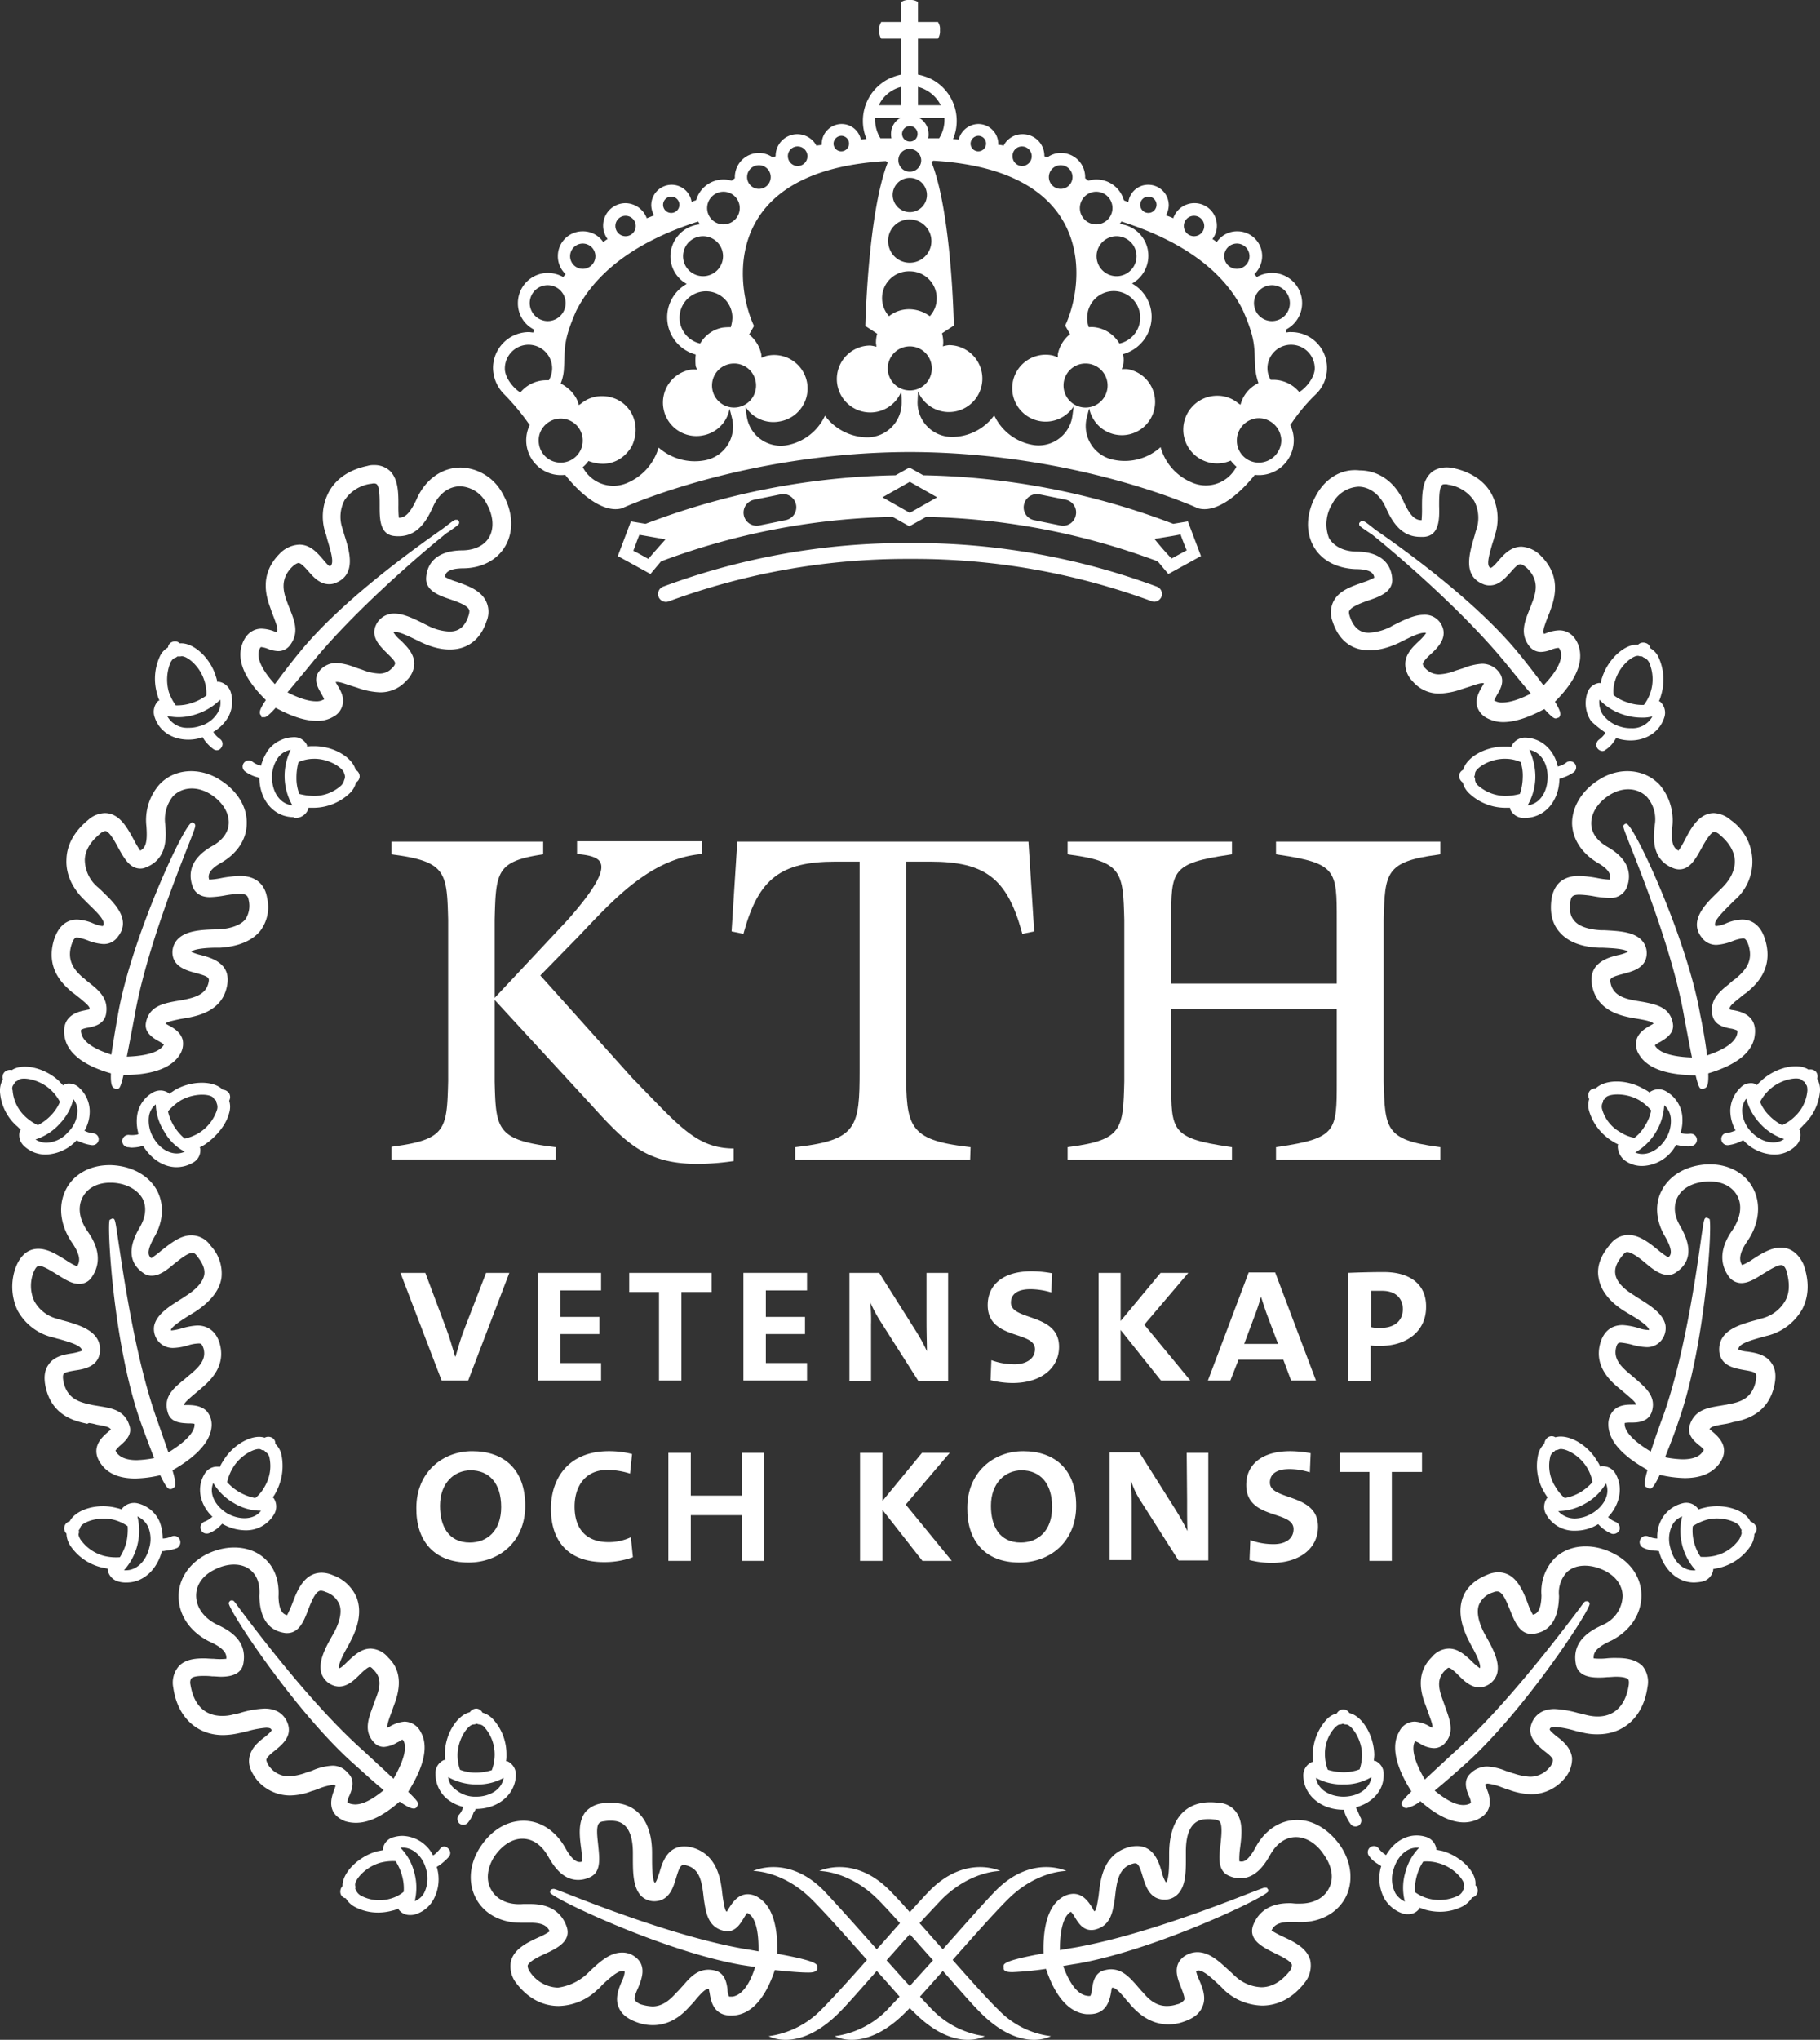 <svg xmlns="http://www.w3.org/2000/svg" width="446.3" height="499.99" viewBox="0 0 446.3 499.99">
  <rect x="0" y="0" width="446.3" height="499.99" fill="#333333" stroke="none"/>
  <g id="KTH_logo_CMYK_bla" transform="translate(-0.9 -1)">
    <g id="Group_15790" data-name="Group 15790">
      <path id="Path_70334" data-name="Path 70334" d="M234.5,481.4c4.8-5.4,9.9-11.2,13.5-14.8,7.1-7.1,14.4-7,14.4-7s-8.4-4.1-17.2,4.7c-2.4,2.4-7.7,8.4-13.1,14.5-2-2.2-3.9-4.4-5.7-6.4,2-2.2,3.9-4.2,5.4-5.8,7.1-7.1,14.4-7,14.4-7s-8.4-4.1-17.2,4.7c-1.1,1.1-2.9,3.1-5,5.4-2.1-2.4-3.9-4.3-5-5.4-8.8-8.8-17.2-4.7-17.2-4.7s7.3-.1,14.4,7c1.6,1.6,3.4,3.6,5.4,5.8-1.8,2-3.7,4.2-5.7,6.4-5.4-6.1-10.8-12.1-13.1-14.5-8.8-8.8-17.2-4.7-17.2-4.7s7.3-.1,14.4,7c3.6,3.6,8.7,9.4,13.5,14.8-4.5,5.1-8.9,9.9-11.3,12.3a22.115,22.115,0,0,1-12.8,6.4s7.4,4.3,17.5-6c1.9-1.9,5.2-5.7,9-10,2.1,2.3,4,4.5,5.6,6.3-1.2,1.3-2.3,2.4-3.1,3.3a22.115,22.115,0,0,1-12.8,6.4s7.4,4.3,17.5-6l.9-.9a7.637,7.637,0,0,0,.9.9c10.1,10.3,17.5,6,17.5,6a22.115,22.115,0,0,1-12.8-6.4c-.8-.8-1.9-2-3.1-3.3,1.6-1.8,3.6-4,5.6-6.3,3.8,4.3,7.1,8.1,9,10,10.1,10.3,17.5,6,17.5,6a21.39,21.39,0,0,1-12.8-6.4C243.3,491.3,239,486.5,234.5,481.4ZM224,487.8c-1.8-1.9-3.7-4.1-5.7-6.3,1.9-2.1,3.8-4.3,5.7-6.4,1.9,2.1,3.8,4.3,5.7,6.4Q226.7,484.8,224,487.8Z" fill="#fff"/>
      <path id="Path_70335" data-name="Path 70335" d="M38.8,176.7c1.1,3.5,4.3,5.6,8.3,5.6a10.3,10.3,0,0,0,3.5-.6,9.224,9.224,0,0,0,.5.8,10.448,10.448,0,0,0,2.1,2.1,1.6,1.6,0,0,0,.8.3,1.306,1.306,0,0,0,1.2-.7,1.48,1.48,0,0,0-.4-2.1,6.2,6.2,0,0,1-1.4-1.4c-.1-.1-.1-.2-.2-.3a10.092,10.092,0,0,0,3.7-3.7,7.865,7.865,0,0,0,.6-6,3.69,3.69,0,0,0-3-2.6.367.367,0,0,0-.3.1,8.331,8.331,0,0,0-.4-1.5c-1.4-4.6-5.6-8.3-8.8-8a1.674,1.674,0,0,0-1.7-.4,1.575,1.575,0,0,0-1.2,1.4,4.811,4.811,0,0,0-2,2.2,13.1,13.1,0,0,0-.6,9.4,5.782,5.782,0,0,0,.5,1.4c-.1,0-.2.1-.3.1A3.818,3.818,0,0,0,38.8,176.7Zm16.1-4.2a4.592,4.592,0,0,1-.5,3,7.312,7.312,0,0,1-4.6,3.5,8.422,8.422,0,0,1-2.7.4,5.551,5.551,0,0,1-5.2-2.9,14.753,14.753,0,0,0,2.6.3,13.49,13.49,0,0,0,4.4-.7A14.547,14.547,0,0,0,54.9,172.5Zm-12.2-9.1c.4-.7.7-1,1-1.1a1.612,1.612,0,0,0,.7-.4h.8c1.2-.4,4.6,2.1,5.8,5.9a9.718,9.718,0,0,1,.5,3.7,12.548,12.548,0,0,1-3.5,1.8,11.325,11.325,0,0,1-3.6.6H44a12.887,12.887,0,0,1-1.7-3.3A11.1,11.1,0,0,1,42.7,163.4Z" fill="#fff"/>
      <path id="Path_70336" data-name="Path 70336" d="M73.2,201.5a3.361,3.361,0,0,0,3.3-2.2V199H78a13.026,13.026,0,0,0,8.7-3.6,5.364,5.364,0,0,0,1.5-2.6,1.8,1.8,0,0,0,.9-1.5,1.846,1.846,0,0,0-1-1.6c-.8-3.1-5.5-5.9-10.4-5.8a7.568,7.568,0,0,0-1.5.1v-.3a3.411,3.411,0,0,0-3.4-2h0a8.132,8.132,0,0,0-6.1,3.1,12.667,12.667,0,0,0-1.8,3.9c-.1,0-.2-.1-.3-.1a5.076,5.076,0,0,1-1.8-.9,1.5,1.5,0,0,0-1.8,2.4,9.055,9.055,0,0,0,2.6,1.3,4.649,4.649,0,0,1,.9.3c.1,5.6,3.7,9.6,8.4,9.6A.355.355,0,0,0,73.2,201.5ZM77.8,187c3.9-.1,7.4,2.4,7.5,3.6a1.7,1.7,0,0,1,0,1.6,2.7,2.7,0,0,1-.7,1.3,9.837,9.837,0,0,1-6.6,2.6,14.384,14.384,0,0,1-3.7-.5,10.467,10.467,0,0,1-.7-3.9,14.229,14.229,0,0,1,.5-3.9A9.464,9.464,0,0,1,77.8,187Zm-10.2,4.7a8.236,8.236,0,0,1,1.5-5,4.758,4.758,0,0,1,3.1-1.9,14.467,14.467,0,0,0,.4,13.6C69.7,198.1,67.7,195.4,67.6,191.7Z" fill="#fff"/>
      <path id="Path_70337" data-name="Path 70337" d="M57.1,273.8a5.086,5.086,0,0,0,0-3,1.888,1.888,0,0,0,0-1.8,2.059,2.059,0,0,0-1.6-.9c-2.2-2.3-7.8-2.3-11.9.2-.4.3-.8.5-1.2.8-.1-.1-.1-.2-.2-.2a3.46,3.46,0,0,0-2-.6,3.859,3.859,0,0,0-2,.6,7.7,7.7,0,0,0-3.7,5.8,10.672,10.672,0,0,0,.4,4.3.367.367,0,0,0-.3.1,6.729,6.729,0,0,1-2,.1,1.513,1.513,0,1,0-.4,3c.3,0,.7.1,1,.1a12.252,12.252,0,0,0,1.9-.2,5.072,5.072,0,0,1,.9-.2c2,3.2,5,5.2,8.2,5.2a8.017,8.017,0,0,0,4-1.1,3.424,3.424,0,0,0,1.8-3.5c0-.1-.1-.2-.1-.3a8.264,8.264,0,0,0,1.3-.7C54.1,279.5,56.4,276.6,57.1,273.8Zm-12-3c3.4-2,7.6-1.7,8.2-.6a1.7,1.7,0,0,0,.6.6,3.091,3.091,0,0,0,.2.8,2.342,2.342,0,0,1,0,1.5,10.506,10.506,0,0,1-4.4,5.6,11.669,11.669,0,0,1-3.5,1.4,13.346,13.346,0,0,1-2.6-3,11.962,11.962,0,0,1-1.5-3.7A14.754,14.754,0,0,1,45.1,270.8ZM38.6,280a8.183,8.183,0,0,1-1.2-5.1,4.64,4.64,0,0,1,1.7-3.2,13.065,13.065,0,0,0,2.1,6.7,12.3,12.3,0,0,0,5,4.9C43.6,284.5,40.4,283.1,38.6,280Z" fill="#fff"/>
      <path id="Path_70338" data-name="Path 70338" d="M4.9,276.9c.4.3.7.7,1.1,1,0,.1-.1.1-.2.2a3.59,3.59,0,0,0,1,3.8,7.636,7.636,0,0,0,5.4,2.1h0a10.751,10.751,0,0,0,7.5-3.5,3.919,3.919,0,0,0,.9.4,9.611,9.611,0,0,0,2.9.8h.1a1.514,1.514,0,0,0,1.5-1.3,1.456,1.456,0,0,0-1.3-1.6,5.919,5.919,0,0,1-1.9-.5.367.367,0,0,0-.3-.1,9.362,9.362,0,0,0,1.3-5,7.841,7.841,0,0,0-2.5-5.5,3.569,3.569,0,0,0-2.5-1.1,2.352,2.352,0,0,0-1.3.3.215.215,0,0,0-.2.2c-.3-.4-.7-.7-1-1.1-3.5-3.3-8.9-4.5-11.6-2.7a1.9,1.9,0,0,0-1.8.5,1.822,1.822,0,0,0-.4,1.8,5.559,5.559,0,0,0-.7,3A12.314,12.314,0,0,0,4.9,276.9Zm15-3.7a7.458,7.458,0,0,1-2.3,5.3,7.292,7.292,0,0,1-5.3,2.6h0a5.029,5.029,0,0,1-2.7-.8,13.5,13.5,0,0,0,5.9-3.8,13.454,13.454,0,0,0,3.4-6.1A4.968,4.968,0,0,1,19.9,273.2ZM4.2,266.9a2.507,2.507,0,0,0,.4-.7,2.507,2.507,0,0,0,.7-.4c.8-.9,5.1-.4,8,2.3a10.926,10.926,0,0,1,2.3,3,11.088,11.088,0,0,1-2.2,3.3,12.692,12.692,0,0,1-3.2,2.4,12.131,12.131,0,0,1-3.1-2.1A9.772,9.772,0,0,1,4,268.3,1.448,1.448,0,0,1,4.2,266.9Z" fill="#fff"/>
      <path id="Path_70339" data-name="Path 70339" d="M69.9,357.5a5.132,5.132,0,0,0-1.5-2.6,1.482,1.482,0,0,0-.8-1.5,1.888,1.888,0,0,0-1.8,0c-3-1-7.9,1.7-10.3,5.9a8.265,8.265,0,0,0-.7,1.3c-.1,0-.2-.1-.3-.1h-.4a3.546,3.546,0,0,0-3.1,1.9c-2,3.4-1,7.5,2,10.4-.1.1-.2.1-.3.2a5.854,5.854,0,0,1-1.7,1,1.507,1.507,0,0,0-.8,2,1.416,1.416,0,0,0,1.4.9,1.268,1.268,0,0,0,.6-.1,8.214,8.214,0,0,0,2.5-1.6l.7-.7a11.612,11.612,0,0,0,5.6,1.6,7.939,7.939,0,0,0,7.1-3.9,3.69,3.69,0,0,0-.1-4c-.1-.1-.2-.1-.2-.2a5.67,5.67,0,0,0,.8-1.3A13.533,13.533,0,0,0,69.9,357.5ZM58,360.8c2-3.4,5.9-5.1,6.9-4.5a1.2,1.2,0,0,0,.8.2,1.7,1.7,0,0,0,.6.6,2.05,2.05,0,0,1,.7,1.3,9.878,9.878,0,0,1-1.2,7,9.1,9.1,0,0,1-2.3,2.8,12.386,12.386,0,0,1-6.9-3.9A11.67,11.67,0,0,1,58,360.8ZM56.7,372c-2.7-1.6-4.7-4.6-3.5-7.5a13.824,13.824,0,0,0,5,4.9,12.953,12.953,0,0,0,6.7,1.9C63.3,373.5,59.8,373.7,56.7,372Z" fill="#fff"/>
      <path id="Path_70340" data-name="Path 70340" d="M45,378.4a1.507,1.507,0,0,0-2-.8,5.919,5.919,0,0,1-1.9.5h-.3a11.223,11.223,0,0,0-.8-4.2,7.84,7.84,0,0,0-5.3-4.4,3.813,3.813,0,0,0-3.8,1.2.367.367,0,0,0-.1.3,10.26,10.26,0,0,0-1.4-.4c-4.7-1.2-9.9.4-11.4,3.3a1.768,1.768,0,0,0-.8,3,5.733,5.733,0,0,0,.9,2.9,12.882,12.882,0,0,0,7.7,5.4l1.5.3v.3a3.613,3.613,0,0,0,2.8,2.9,6.153,6.153,0,0,0,1.9.2h0c4,0,7.4-3.1,8.6-7.7h0a2.768,2.768,0,0,0,.9-.1,9.474,9.474,0,0,0,2.9-.7A1.627,1.627,0,0,0,45,378.4Zm-24.4-.1c-.4-.7-.5-1.2-.4-1.4a1.1,1.1,0,0,0,0-.8,1.612,1.612,0,0,0,.4-.7c.3-1.2,4.2-2.8,8.1-1.9a10.192,10.192,0,0,1,3.5,1.6,14.071,14.071,0,0,1-.3,3.9,12.826,12.826,0,0,1-1.6,3.7,12.456,12.456,0,0,1-3.8-.3A10.293,10.293,0,0,1,20.6,378.3Zm16.9,2.1c-.8,3.3-3.1,5.5-5.7,5.5h-.5a14.479,14.479,0,0,0,3.3-13.2,5.265,5.265,0,0,1,2.6,2.5A7.619,7.619,0,0,1,37.5,380.4Z" fill="#fff"/>
      <path id="Path_70341" data-name="Path 70341" d="M117.5,444.4h.1c5.5,0,9.7-3.6,9.8-8.3a3.573,3.573,0,0,0-2.1-3.4H125a7.569,7.569,0,0,0,.1-1.5,12.768,12.768,0,0,0-3.3-8.8,5.6,5.6,0,0,0-2.6-1.6,1.734,1.734,0,0,0-1.5-1,1.987,1.987,0,0,0-1.6.9c-3.1.7-6.1,5.4-6.1,10.2a7.569,7.569,0,0,0,.1,1.5h-.3a3.461,3.461,0,0,0-2.1,3.4,7.967,7.967,0,0,0,2.9,6.2,10.154,10.154,0,0,0,3.9,1.9c0,.1-.1.2-.1.3a4.784,4.784,0,0,1-1,1.7,1.55,1.55,0,0,0,.2,2.1,1.613,1.613,0,0,0,.9.3,1.563,1.563,0,0,0,1.2-.6,8.164,8.164,0,0,0,1.4-2.6A.867.867,0,0,0,117.5,444.4Zm-.5-20.7h0a1.884,1.884,0,0,0,.8-.2,1.884,1.884,0,0,0,.8.2,1.967,1.967,0,0,1,1.2.8,10.086,10.086,0,0,1,2.4,6.7,11.062,11.062,0,0,1-.7,3.7,13.315,13.315,0,0,1-3.9.6h0a10.466,10.466,0,0,1-3.9-.7,11.044,11.044,0,0,1-.6-3.7C113.2,427,115.8,423.7,117,423.7Zm-6.2,12.9a14.151,14.151,0,0,0,7,1.8,13.145,13.145,0,0,0,6.6-1.6c-.5,3-3.6,4.6-6.7,4.6h-.1a7.293,7.293,0,0,1-4.9-1.7A4.3,4.3,0,0,1,110.8,436.6Z" fill="#fff"/>
      <path id="Path_70342" data-name="Path 70342" d="M108.8,454.2a9.266,9.266,0,0,1-1.4,1.4c-.1.1-.2.1-.3.2a8.66,8.66,0,0,0-7.5-4.8,7.613,7.613,0,0,0-2.1.3,3.468,3.468,0,0,0-2.7,2.9v.3l-1.5.3c-4.6,1.3-8.5,5.3-8.4,8.5a1.973,1.973,0,0,0-.5,1.8,1.574,1.574,0,0,0,1.3,1.2,5.593,5.593,0,0,0,2.2,2.1,12.132,12.132,0,0,0,5.8,1.4,13.449,13.449,0,0,0,3.5-.5,5.782,5.782,0,0,0,1.4-.5.367.367,0,0,0,.1.3,3.335,3.335,0,0,0,2.7,1.3,4.484,4.484,0,0,0,1.1-.1,7.58,7.58,0,0,0,4.7-3.7,10.365,10.365,0,0,0,.8-8,9.223,9.223,0,0,0,.8-.5,14.163,14.163,0,0,0,2.2-2,1.461,1.461,0,0,0-.3-2.1A1.184,1.184,0,0,0,108.8,454.2ZM96.6,466.4a9.614,9.614,0,0,1-7.1-.7,2.693,2.693,0,0,1-1.1-1,1.612,1.612,0,0,0-.4-.7,1.1,1.1,0,0,0,0-.8c-.3-1.2,2.3-4.5,6.1-5.6a12.308,12.308,0,0,1,3.8-.4,12.117,12.117,0,0,1,1.6,3.6,11.437,11.437,0,0,1,.4,3.9A8.616,8.616,0,0,1,96.6,466.4Zm8.3-1.4a4.522,4.522,0,0,1-2.3,2,13.879,13.879,0,0,0-.1-7,13.49,13.49,0,0,0-3.4-6.1c2.8-.3,5.4,1.9,6.3,5.3A8,8,0,0,1,104.9,465Z" fill="#fff"/>
      <path id="Path_70343" data-name="Path 70343" d="M199.1,484.5c1,0,1.9-.1,2.2-.8v-.5c.1-.7.1-1.5-9.8-3.3.1-3.6-.1-10.9-4.5-13.7a4.839,4.839,0,0,0-2.7-.9c-2.5,0-3.8,2.1-4.7,3.5a9.222,9.222,0,0,1-.5.8c-.4-.3-.6-1.2-1-3.8l-.2-1.7c-.4-2.8-1.3-8.5-7.1-10.2a7.612,7.612,0,0,0-2.1-.3c-4.2,0-5.4,4-6.1,6.4-.3.8-.7,2.3-1.1,2.5-.7-.6-.7-4.5-.7-6.1v-1.2c0-7.8-3.7-12.3-10-12.3a11.482,11.482,0,0,0-1.9.1,6.576,6.576,0,0,0-4.4,2.1c-1.9,2.4-1.5,5.9-1.1,8.9a20.008,20.008,0,0,1,.2,3.3,1.268,1.268,0,0,1-.6.1c-1,0-2.2-1.1-3.5-3.5-2.4-4.2-6.1-6.6-10.2-6.6s-7.9,2.3-10.6,6.4-3.1,8.8-1.1,12.6,6.1,6,11,6H131c3,0,4.1.8,4.7,2.1a14.639,14.639,0,0,1-2.8,1.5c-2.8,1.3-5.9,2.8-6.7,5.8a6.667,6.667,0,0,0,1.3,5.4c3.6,4.7,7.7,5.6,10.4,5.6a14.138,14.138,0,0,0,9.5-4,5.731,5.731,0,0,0,1.1-1.1c1.6-1.5,3.8-3.5,5-3.5a.987.987,0,0,1,.6.2,6.477,6.477,0,0,1-.7,2.3c-.8,1.9-1.8,4.3-.7,6.6.7,1.6,2.2,2.7,4.4,3.5a11.105,11.105,0,0,0,3.9.7c4.8,0,7.8-3.2,9.2-4.8l.2-.2a17.384,17.384,0,0,0,1.3-1.5c1.4-1.6,2.2-2.4,3-2.4h0c.1.3.1.6.2.9.3,1.8.8,6.1,6.1,5.6,4.2-.4,7.6-4.2,9.9-11.1C194.7,484.3,197.4,484.5,199.1,484.5Zm-18.6,5.9h-.8a3.994,3.994,0,0,1-.4-1.8c-.2-1.5-.6-4-3.1-4.6a7.719,7.719,0,0,0-1.5-.2c-2.9,0-4.6,1.9-6.3,3.9-.4.4-.8.9-1.3,1.4l-.3.3c-1.2,1.3-3.1,3.4-5.9,3.4a11.778,11.778,0,0,1-2.5-.4,3.434,3.434,0,0,1-1.8-1.1c-.3-.6.3-2,.8-3.1.8-2,2.2-5.3-.7-7.5a5.059,5.059,0,0,0-3.3-1.1c-3,0-5.6,2.4-8.1,4.8a13.07,13.07,0,0,1-7.6,3.8,8.6,8.6,0,0,1-6.8-3.8,2.66,2.66,0,0,1-.6-1.6c.3-1,2.7-2.2,4.3-2.9,2.8-1.3,6.6-3.1,5.2-6.8-2-5.4-7.3-5.4-9.1-5.4h-1.5c-3.7.3-6.6-1.1-7.9-3.6-1.3-2.3-.9-5.3.8-8,1.9-2.8,4.4-4.4,6.9-4.4s4.7,1.5,6.3,4.3c1.4,2.5,3.6,5.8,7.4,5.8a6.6,6.6,0,0,0,2.7-.6c3-1.2,2.5-4.7,2.2-7.8-.2-2-.6-4.6.2-5.5.1-.1.3-.4,1.4-.5a7.084,7.084,0,0,1,1.4-.1c1.5,0,5.5,0,5.5,7.9v1.2c0,3.4,0,7.2,2,9.3a4.6,4.6,0,0,0,3.7,1.3c3.3-.3,4.2-3.4,4.9-5.7,1-3.4,1.4-3.4,2.7-3,2.9.8,3.5,3.6,3.9,6.5l.2,1.7c.5,3.4,1,6.9,5,7.8.2,0,.5.1.7.1h0c2.1,0,3.2-1.8,4-3.1.3-.5.8-1.3.9-1.4,0,0,.1,0,.4.2,1,.6,2.5,2.6,2.4,9.2-1.1-.2-2.2-.4-3.5-.6-16.6-2.9-37.5-11.2-44.4-13.9-2.1-.8-2.1-.8-2.4-.8a1.421,1.421,0,0,0-.6.2h0c0,.1-.1.1-.1.2s-.1.1-.1.2v.3c.5,1.4,27.6,14.3,46.7,17.7,1.3.2,2.4.4,3.6.5C184.3,488.8,182,490.2,180.5,490.4Z" fill="#fff"/>
      <path id="Path_70344" data-name="Path 70344" d="M64.7,176.1l.3.4v.3h.7c.3,0,.7,0,2.8-2.3,2.8,1.5,6.5,3.2,10.1,3.2a7.436,7.436,0,0,0,4-1,4.371,4.371,0,0,0,2.3-2.9c.5-1.9-.5-3.6-1.3-4.9-.1-.2-.3-.5-.4-.7.6-.2,2,.3,3.5.8l1.9.6a18.289,18.289,0,0,0,5.4,1.1,8.488,8.488,0,0,0,6.6-2.9,5.981,5.981,0,0,0,1.9-4.2c-.1-2.5-1.9-4.2-3.4-5.7a7.28,7.28,0,0,1-1.7-1.9c.1-.1.1-.1.4-.1,1.3,0,3.6,1.2,5.5,2.1l.8.4c7.8,3.7,13.9,1.6,16.1-5.1a5.95,5.95,0,0,0-.1-4.9c-1.3-2.7-4.4-3.8-7.2-4.8a13.346,13.346,0,0,1-2.9-1.2c.1-.9.7-2.1,4.7-2.1,4.6-.1,8.3-2.2,10.2-5.6,2-3.6,1.8-8.2-.7-12.6a11.981,11.981,0,0,0-10.3-6.5c-4.7,0-8.8,3-10.9,7.9-1.7,3.6-2.9,4.4-4.3,4.4a29.123,29.123,0,0,1-.1-3.1c0-2.9,0-6.2-2-8.3a5.533,5.533,0,0,0-4-1.5,4.678,4.678,0,0,0-1.6.2c-4.3.9-7.5,3-9.3,6.1a12.858,12.858,0,0,0-.9,10.6c.2.6.3,1.2.5,1.8.9,3,1.6,5.6.5,6.1-.4-.1-1.2-1.1-1.7-1.7-1.4-1.6-3.1-3.6-5.8-3.6a7.137,7.137,0,0,0-4.9,2.3c-5.2,5.3-3,11-2.1,13.5l.1.3c.2.6.4,1.1.6,1.6.9,2.4,1.1,3.1.8,3.8a6.89,6.89,0,0,1-.8-.3,9.41,9.41,0,0,0-3-.6c-1.2,0-3.4.5-4.6,3.5-1.6,4,.3,8.7,5.7,14C64.3,175.2,64.6,175.7,64.7,176.1Zm-.2-15.9c.2-.5.4-.6.4-.6a6.183,6.183,0,0,1,1.6.4,7.6,7.6,0,0,0,2.6.6,3.556,3.556,0,0,0,2.8-1.3c2.4-3,1.3-5.9.2-8.7l-.6-1.5-.1-.3c-1.1-2.8-1.8-5.8,1-8.7,1-1,1.6-1.1,1.7-1.1.6,0,1.6,1.1,2.4,2,1.2,1.4,2.8,3.2,5.1,3.2a3.922,3.922,0,0,0,1.8-.4c4.9-2.1,3.2-7.7,2-11.5-.2-.6-.3-1.1-.5-1.7a8.737,8.737,0,0,1,.5-7,9.223,9.223,0,0,1,6.3-4c.3,0,.5-.1.8-.1a1.169,1.169,0,0,1,.8.2c.7.7.7,3.4.7,5.1,0,3.1-.1,7.3,3.7,7.6,5.2.5,7.6-3.3,9.3-7,1.4-3.3,3.9-5.2,6.8-5.2a7.665,7.665,0,0,1,6.4,4.2c1.7,3,1.9,6,.7,8.2-1.1,2-3.4,3.2-6.4,3.3-7.1,0-8.9,3.7-9.1,6.7-.2,3.2,3.2,4.4,5.9,5.3,1.7.6,4.1,1.4,4.6,2.5.1.1.2.5-.1,1.5-1.1,3.5-3.2,3.9-4.7,3.9a12.686,12.686,0,0,1-5.2-1.4l-.8-.4c-2.4-1.2-5.1-2.6-7.5-2.6a4.834,4.834,0,0,0-4.5,2.8c-1.4,3,1.1,5.3,2.7,6.9.8.8,2,1.9,2,2.5a2.036,2.036,0,0,1-.7,1.1,4.047,4.047,0,0,1-3.3,1.4,12.354,12.354,0,0,1-4-.9l-1.8-.6a14.543,14.543,0,0,0-4.6-1.1,5.307,5.307,0,0,0-4.2,2c-1.6,2-.3,4.2.5,5.5.2.4.6,1.1.7,1.4a.349.349,0,0,1-.2.1,3.425,3.425,0,0,1-1.8.4c-2.3,0-5.1-1.2-7-2.2,1.6-1.9,3.7-4.4,6.3-7.6,10-12.2,25.8-25.9,32.8-31.5l.2-.1c2.7-1.9,2.7-1.9,2.8-2.3v-.3l-.4-.5h-.4c-.3,0-.4,0-3.1,2.1-6.1,4.3-24.4,17.2-35,30.1-2.8,3.4-4.8,6.1-6.3,8.1C64,164,64,161.4,64.5,160.2Z" fill="#fff"/>
      <path id="Path_70345" data-name="Path 70345" d="M88.2,447.8h0c4.4,0,8.5-3.3,10.7-5.2,1.6,1.1,2.7,1.7,3.4,1.7a.882.882,0,0,0,.9-.5v-.1c.1-.1.2-.2.2-.3.1-.4.2-.7-2.4-3.2,1.6-2.6,5.9-9.7,3.1-14.6a4.52,4.52,0,0,0-4-2.6,8.087,8.087,0,0,0-3.6,1.2l-.6.3c-.1-.5.1-1.4.9-3.5l.6-1.7c.9-2.4,3-7.9-1.3-12a5.865,5.865,0,0,0-4.3-2.2c-2.4,0-4.2,1.8-5.7,3.2-.6.6-1.6,1.6-2,1.6-.5-.8,1.6-4.5,2.3-5.7l.4-.8c2.2-4.1,2.7-7.7,1.6-10.7a9.92,9.92,0,0,0-5.9-5.6,6.967,6.967,0,0,0-2.7-.6c-4.3,0-6,4.3-7.2,7.5a27.344,27.344,0,0,1-1.3,2.9c-.9-.2-2-.9-2.1-4.5.2-3.7-.8-6.8-3-9-3.4-3.5-9.3-4.1-14.7-1.4-4.2,2.2-6.8,6-6.8,10.3,0,4.5,2.7,8.6,7.4,11,3.8,1.7,4.4,3,4.3,4.3a15.456,15.456,0,0,1-3.1,0c-.8,0-1.6-.1-2.4-.1-2.1,0-4.7.2-6.3,2.1a6.185,6.185,0,0,0-1.2,5.1c1,7.1,5.7,11.6,12.2,11.6a18.252,18.252,0,0,0,4-.5c.6-.1,1.2-.3,1.8-.4a23.963,23.963,0,0,1,4.7-.9c1.2,0,1.3.3,1.4.6-.1.4-1.1,1.2-1.7,1.7-1.6,1.2-3.5,2.8-3.8,5.3-.2,1.7.5,3.4,2,5.3a10.608,10.608,0,0,0,8,3.7,15.076,15.076,0,0,0,5.4-1.1l.4-.1c.6-.2,1.1-.4,1.6-.6a14.074,14.074,0,0,1,3.1-.8,1.078,1.078,0,0,1,.7.2l-.3.9c-.6,1.6-2.3,5.8,2.6,7.8A9.06,9.06,0,0,0,88.2,447.8Zm-5.9-14a13.947,13.947,0,0,0-4.6,1.1,8.8,8.8,0,0,1-1.5.5l-.5.2a14.133,14.133,0,0,1-3.9.8,5.883,5.883,0,0,1-4.6-2.1,4.311,4.311,0,0,1-1-1.9c.1-.7,1.2-1.6,2.1-2.3,1.7-1.4,4.4-3.5,3.1-6.8-.5-1.3-1.9-3.5-5.6-3.5a23.524,23.524,0,0,0-5.8,1,10.461,10.461,0,0,1-1.7.4,10.116,10.116,0,0,1-2.9.4c-4.3,0-7-2.7-7.8-7.7a2.068,2.068,0,0,1,.2-1.5c.2-.2.8-.6,2.9-.6a16.2,16.2,0,0,1,2.2.1c.8,0,1.5.1,2.2.1,3.4,0,5.2-1.2,5.5-3.4.9-5.4-3.2-7.9-6.7-9.5-3.1-1.6-4.9-4.2-4.9-7,0-2.6,1.6-4.9,4.4-6.3,3.6-1.9,7.4-1.7,9.4.5,1.3,1.3,1.9,3.3,1.7,5.9.1,5.5,2.3,8.6,6.5,9.1h.3c3,0,4.2-3.1,5.2-5.8.8-2,1.8-4.6,3.1-4.6a3.035,3.035,0,0,1,1.1.3,5.434,5.434,0,0,1,3.4,3c.7,1.7.2,4.2-1.3,7l-.4.7c-1.7,3-3.5,6.3-2.7,9.2a4.729,4.729,0,0,0,2.4,2.8,4.486,4.486,0,0,0,1.9.5c2.1,0,3.7-1.5,5.1-2.9.8-.8,2-1.9,2.5-1.9.2,0,.5.2,1,.8,2.1,2.1,1.4,4.6.3,7.3l-.6,1.7c-1.1,3-2.3,6.1.5,8.9a3.168,3.168,0,0,0,2.3.9h0a7.2,7.2,0,0,0,3.2-1.1c.5-.2,1.2-.7,1.3-.7a2.959,2.959,0,0,1,.3.4c.4.8,1,3.1-2.5,9.2-1.8-1.7-4.1-3.8-7.1-6.6-8.5-7.5-18.9-19.4-30.8-35.3-1.3-1.8-1.3-1.8-1.7-1.8h-.3a1.024,1.024,0,0,0-.5.6c-.3,1.5,16.2,26.6,30.6,39.4,2.9,2.6,5.3,4.8,7.4,6.5-2.8,2.3-5.1,3.5-7,3.5a5.066,5.066,0,0,1-1.3-.2l-.6-.3a4.506,4.506,0,0,1,.5-1.7c.6-1.4,1.5-3.8-.4-5.5A4.7,4.7,0,0,0,82.3,433.8Z" fill="#fff"/>
      <path id="Path_70346" data-name="Path 70346" d="M22.7,349.8a10.624,10.624,0,0,1,1.9.4c2.4.4,3.1.6,3.5,1.2-.2.2-.5.4-.7.6-1.3,1.1-4.7,3.9-1.6,8,1.7,2.3,4.5,3.4,8.3,3.4a29.2,29.2,0,0,0,6.1-.8c1.6,3.4,2.1,3.4,2.5,3.4a.908.908,0,0,0,.7-.3l.3-.2c.2-.3.5-.7-.5-4.1,2.9-1.7,9.4-5.7,9.6-11a5.13,5.13,0,0,0-1.2-3.5c-1.4-1.4-3.4-1.5-4.8-1.5H46c.1-.5.7-1.1,2.6-2.7l1.3-1.1c2.1-1.8,6.5-5.4,4.9-11.2-.8-2.9-2.8-4.5-5.5-4.5a15.949,15.949,0,0,0-3.8.7,14.751,14.751,0,0,1-2.4.5c-.2,0-.3,0-.3-.1.2-.9,3.4-2.9,4.7-3.7l1-.6c3.9-2.5,6.2-5.3,6.7-8.4a9.893,9.893,0,0,0-2.6-7.9,5.722,5.722,0,0,0-4.8-2.6c-2.7,0-5.1,2-7.3,3.7a23.707,23.707,0,0,1-2.5,1.9c-.7-.6-1.3-1.5.7-5.1,2.3-3.9,2.5-8.1.7-11.5-2-3.7-6.2-6-11.2-6.2h-.5c-4.7,0-8.7,2.2-10.6,5.9-2,3.9-1.5,8.7,1.4,13,2.3,3.3,2,4.8,1.3,5.9a14.875,14.875,0,0,1-2.7-1.5c-2.1-1.3-4.4-2.8-6.8-2.8-1.7,0-3.9.7-5.4,4.2a13.676,13.676,0,0,0,.3,10.9,13.334,13.334,0,0,0,8.6,6.6c.5.1,1,.3,1.5.4,3.2.9,5.7,1.7,5.7,2.9a14.6,14.6,0,0,1-2.3.6c-2,.3-4.5.7-5.9,2.8-1,1.4-1.2,3.2-.7,5.5,1.6,7.3,7.6,8.4,10.2,9Zm-6.2-10c-.3-1.4-.1-1.9,0-2,.3-.5,1.8-.7,2.9-.9,2.1-.3,5.6-.9,6-4.5.5-5.1-5-6.6-8.9-7.7-.5-.1-1-.3-1.4-.4a8.923,8.923,0,0,1-5.8-4.4,8.955,8.955,0,0,1-.1-7.2c.6-1.4,1.1-1.4,1.3-1.4,1.1,0,2.9,1.2,4.4,2.1,1.9,1.2,3.6,2.3,5.4,2.3a3.564,3.564,0,0,0,3-1.5c3.6-5,.1-9.9-1-11.5-2-2.9-2.4-5.9-1.1-8.3,1.2-2.2,3.6-3.5,6.7-3.5h.4c3.4.1,6.2,1.6,7.5,3.8,1.1,2,.9,4.5-.6,7.1-1.1,1.9-4.4,7.6.8,11.2a3.322,3.322,0,0,0,2.1.7h0c1.9,0,3.6-1.3,5.5-2.9,1.4-1.1,3.3-2.7,4.5-2.7.2,0,.6,0,1.2.9,1.3,1.6,1.9,3.1,1.7,4.4-.3,1.8-1.9,3.6-4.6,5.3l-.9.6c-2.9,1.8-6.2,3.8-6.8,6.7a4.7,4.7,0,0,0,.9,3.6,4.6,4.6,0,0,0,3.8,1.8,13.5,13.5,0,0,0,3.5-.6,9.724,9.724,0,0,1,2.7-.5c.5,0,.8,0,1.2,1.2.8,2.8-1.2,4.7-3.5,6.6L46,339.2c-2.6,2.1-5.2,4.3-3.9,8.2.8,2.4,3.4,2.4,4.9,2.5a8.082,8.082,0,0,1,1.6.1v.3c0,1.1-1,3.4-6.4,6.7-.8-2.3-1.8-5.2-3.1-8.9-5.1-14.7-8-35-9.3-43.7-.7-4.7-.7-4.7-1.4-4.7l-.6.3c-.7,1,.8,30.2,7.5,49.3,1.4,3.9,2.5,6.8,3.4,9.1a26.756,26.756,0,0,1-4.3.5c-2.3,0-3.9-.6-4.8-1.7-.3-.4-.3-.6-.4-.6a6.772,6.772,0,0,1,1.2-1.3c1.1-1,3.1-2.6,2.2-5-1.2-3.6-4.2-4.1-7.2-4.6l-1.8-.3-.4-.1C20.3,344.7,17.4,343.8,16.5,339.8Z" fill="#fff"/>
      <path id="Path_70347" data-name="Path 70347" d="M18.7,244.3l.3.2c.5.4,1,.8,1.4,1.1,1.9,1.6,2.5,2.1,2.5,2.8-.3.1-.6.1-.9.2-1.6.3-6,1.1-5.3,6.2.5,4.1,4.4,7.3,11.4,9.3-.1,2.7.3,3.2.5,3.4a1.234,1.234,0,0,0,.8.4h.2c.5,0,.8,0,1.6-3.4,3.2,0,10.9-.3,13.8-5a4.9,4.9,0,0,0,.7-3.6c-.5-1.9-2.2-2.9-3.5-3.6-.2-.1-.5-.3-.7-.4.3-.4,1.2-.6,3.5-1.1l1.8-.3c2.5-.5,8.4-1.6,9.7-7.5,1.4-5.9-3.8-7.2-6.3-7.9a11.216,11.216,0,0,1-2.4-.8h0c.7-.8,4.3-1,6.2-1h.9c4.5-.3,7.8-1.7,9.8-4.1a9.658,9.658,0,0,0,1.7-8.1c-.3-2-1.6-5.4-6.7-5.4a31.16,31.16,0,0,0-4.4.5,18.084,18.084,0,0,1-2.9.4h-.2c-.3-.9-.3-2.3,2.9-4.1,4-2.3,6.3-5.8,6.3-9.7.1-4.2-2.5-8.2-6.8-10.8-5.1-3.1-11.2-2.5-14.7,1.4a13.239,13.239,0,0,0-3.1,10.1c.3,4-.2,5.3-1.5,6a21.416,21.416,0,0,1-1.6-2.7c-1.6-2.9-3.5-6.5-7.1-6.5a6.407,6.407,0,0,0-4.1,1.7c-3.3,2.7-5.2,6-5.3,9.6-.2,3.6,1.4,7.1,4.4,10l1.3,1.3c2.3,2.2,4.1,4.1,3.2,5.1a8.154,8.154,0,0,1-2.2-.6,11.233,11.233,0,0,0-4.1-1c-1.9,0-4.4.9-5.7,5.1C12,238.7,16.7,242.6,18.7,244.3Zm-.3-11.6c.6-1.9,1.1-1.9,1.4-1.9a11.337,11.337,0,0,1,2.6.7,12.407,12.407,0,0,0,3.8.9h0a4.154,4.154,0,0,0,3.6-1.8c3.4-4.2-.9-8.3-3.7-11a15.38,15.38,0,0,0-1.3-1.2,8.922,8.922,0,0,1-3.1-6.7c.1-2.3,1.4-4.4,3.7-6.3a2.536,2.536,0,0,1,1.3-.7c1,0,2.4,2.6,3.2,4.1,1.4,2.5,2.8,5.1,5.4,5.1h0a3.194,3.194,0,0,0,1.4-.3c5.4-2.1,5-7.7,4.7-10.7a9.1,9.1,0,0,1,1.9-6.7c2.2-2.3,5.8-2.6,9.1-.6,2.9,1.8,4.6,4.4,4.6,7,0,2.3-1.5,4.4-4.1,5.8-6.3,3.6-5.6,7.9-4.6,10.3.5,1,1.6,2.2,4.1,2.2a24.733,24.733,0,0,0,3.6-.4,23.316,23.316,0,0,1,3.6-.4c1.8,0,2.1.5,2.3,1.6a6.034,6.034,0,0,1-.8,4.6c-1.1,1.4-3.4,2.3-6.6,2.5h-.8c-3.4.1-7.3.3-9.3,2.5a4.687,4.687,0,0,0-1.2,3.5c.3,3.3,3.6,4.1,5.7,4.7,3.4.9,3.4,1.2,3.1,2.5-.7,2.8-3.3,3.5-6.2,4.1l-1.8.3c-3.2.6-6.5,1.3-7.3,5.2-.5,2.5,1.7,3.8,3.1,4.6a14.81,14.81,0,0,1,1.3.8c0,.1-.1.1-.1.2-.6,1-2.6,2.6-9,2.8.5-2.5,1.1-5.7,1.9-9.9C36.5,235,44,216,47.2,207.9c1.8-4.6,1.8-4.6,1.3-5.1a.764.764,0,0,0-.5-.2c-1.8,0-14.8,28.2-18.1,46.7-.8,4.4-1.3,7.7-1.7,10.2-6-1.9-7.2-4.1-7.4-5.4a1.2,1.2,0,0,1,0-.7,5.761,5.761,0,0,1,1.7-.5c1.5-.3,3.9-.8,4.4-3.3.7-3.8-1.7-5.8-4.1-7.7a12.666,12.666,0,0,1-1.3-1.1l-.3-.2C19.4,239,17.2,236.7,18.4,232.7Z" fill="#fff"/>
      <path id="Path_70348" data-name="Path 70348" d="M394.6,180.6c-.1.1-.1.2-.2.3a6.2,6.2,0,0,1-1.4,1.4,1.572,1.572,0,0,0-.4,2.1,1.693,1.693,0,0,0,1.2.7,1.135,1.135,0,0,0,.8-.3,7,7,0,0,0,2.1-2.1,9.223,9.223,0,0,0,.5-.8,11.2,11.2,0,0,0,3.5.6c4,0,7.2-2.2,8.3-5.6a3.625,3.625,0,0,0-1-3.9.367.367,0,0,0-.3-.1,7.837,7.837,0,0,0,.5-1.4,13.135,13.135,0,0,0-.6-9.4,4.811,4.811,0,0,0-2-2.2,1.574,1.574,0,0,0-1.2-1.3,1.8,1.8,0,0,0-1.8.4c-3.2-.2-7.3,3.4-8.8,8a8.33,8.33,0,0,0-.4,1.5c-.1,0-.2-.1-.3-.1a3.528,3.528,0,0,0-3,2.6,7.868,7.868,0,0,0,1,6.8A30.662,30.662,0,0,0,394.6,180.6Zm2.4-12.9c1.2-3.8,4.6-6.3,5.8-5.9a2.485,2.485,0,0,0,.8.1,1.612,1.612,0,0,0,.7.4,2.693,2.693,0,0,1,1,1.1,10.331,10.331,0,0,1-1.3,10.4h-.4a10.733,10.733,0,0,1-3.5-.6,10.357,10.357,0,0,1-3.5-1.8A8.115,8.115,0,0,1,397,167.7Zm-3.9,4.8a13.68,13.68,0,0,0,6,3.7,13.918,13.918,0,0,0,4.4.7,8.965,8.965,0,0,0,2.6-.3,5.551,5.551,0,0,1-5.2,2.9,8.423,8.423,0,0,1-2.7-.4,8.033,8.033,0,0,1-4.3-3A5.684,5.684,0,0,1,393.1,172.5Z" fill="#fff"/>
      <path id="Path_70349" data-name="Path 70349" d="M383.3,191.9a3.178,3.178,0,0,0,.9-.3,10.542,10.542,0,0,0,2.6-1.3,1.5,1.5,0,0,0-1.8-2.4,5.076,5.076,0,0,1-1.8.9c-.1,0-.2.1-.3.1-.9-4.1-4-7-8-7.1a3.631,3.631,0,0,0-3.3,2v.3a7.568,7.568,0,0,0-1.5-.1c-4.9-.1-9.6,2.6-10.4,5.7a1.734,1.734,0,0,0-1,1.5,1.987,1.987,0,0,0,.9,1.6,5.365,5.365,0,0,0,1.5,2.6,13.026,13.026,0,0,0,8.7,3.6h1.4v.3a3.614,3.614,0,0,0,3.3,2.2h.2C379.7,201.5,383.2,197.4,383.3,191.9Zm-13.4,4.2a10.347,10.347,0,0,1-6.6-2.6,2.344,2.344,0,0,1-.7-1.3,1.077,1.077,0,0,0-.2-.8,1.884,1.884,0,0,0,.2-.8c0-1.2,3.5-3.7,7.5-3.6a9.093,9.093,0,0,1,3.7.8,10.867,10.867,0,0,1,.5,3.9,12.983,12.983,0,0,1-.7,3.9A13.8,13.8,0,0,1,369.9,196.1Zm5.6,2.3a14.283,14.283,0,0,0,1.9-6.8,15.513,15.513,0,0,0-1.5-6.8c2.8.5,4.6,3.3,4.5,6.9C380.3,195.4,378.3,198.1,375.5,198.4Z" fill="#fff"/>
      <path id="Path_70350" data-name="Path 70350" d="M399.7,285.7a7.113,7.113,0,0,0,4,1.1,9.655,9.655,0,0,0,8.2-5.2c.3.1.5.1.9.2a12.252,12.252,0,0,0,1.9.2,3.4,3.4,0,0,0,1-.1,1.513,1.513,0,0,0-.4-3,6.888,6.888,0,0,1-2-.1.367.367,0,0,1-.3-.1,10.517,10.517,0,0,0,.4-4.3,7.814,7.814,0,0,0-3.8-5.8,3.606,3.606,0,0,0-2-.6,3.813,3.813,0,0,0-2,.6c-.1.1-.1.2-.2.2a5.669,5.669,0,0,0-1.3-.8c-4.1-2.5-9.6-2.5-11.9-.2a1.7,1.7,0,0,0-1.6.8,1.9,1.9,0,0,0,0,1.8,5.1,5.1,0,0,0,0,3,13.062,13.062,0,0,0,5.8,7.4,8.267,8.267,0,0,0,1.3.7c0,.1-.1.2-.1.3A4.47,4.47,0,0,0,399.7,285.7ZM410.6,275a8.183,8.183,0,0,1-1.2,5.1c-1.8,3-5,4.5-7.5,3.4a14.4,14.4,0,0,0,7.1-11.6A4.934,4.934,0,0,1,410.6,275Zm-16.8-2a2.342,2.342,0,0,1,0-1.5,1.2,1.2,0,0,0,.2-.8,1.7,1.7,0,0,0,.6-.6c.6-1,4.9-1.4,8.3.6a11.628,11.628,0,0,1,2.9,2.5,10.606,10.606,0,0,1-1.5,3.7,10,10,0,0,1-2.6,3,9.539,9.539,0,0,1-3.5-1.4A9.283,9.283,0,0,1,393.8,273Z" fill="#fff"/>
      <path id="Path_70351" data-name="Path 70351" d="M431.7,267c-.1-.1-.1-.2-.2-.2a2.352,2.352,0,0,0-1.3-.3,3.416,3.416,0,0,0-2.5,1.1,8.071,8.071,0,0,0-2.5,5.5,10.092,10.092,0,0,0,1.3,5c-.1,0-.2.1-.3.1a5.919,5.919,0,0,1-1.9.5,1.456,1.456,0,0,0-1.3,1.6,1.52,1.52,0,0,0,1.5,1.4h.1a9.612,9.612,0,0,0,2.9-.8,6.314,6.314,0,0,1,.9-.4,10.57,10.57,0,0,0,7.5,3.5,7.4,7.4,0,0,0,5.3-2.1,3.584,3.584,0,0,0,1-3.9c0-.1-.1-.1-.2-.2a5.242,5.242,0,0,0,1.1-1,12.919,12.919,0,0,0,4.1-8.4,5.559,5.559,0,0,0-.7-3,1.828,1.828,0,0,0-.3-1.7,1.789,1.789,0,0,0-1.8-.5c-2.6-1.8-8.1-.6-11.6,2.7A11.4,11.4,0,0,0,431.7,267Zm-1.3,11.5a7.9,7.9,0,0,1-2.3-5.3,5.078,5.078,0,0,1,1-2.9,14.465,14.465,0,0,0,3.4,6.1,13.5,13.5,0,0,0,5.9,3.8C436.2,281.8,432.8,281,430.4,278.5Zm12.3-12.8a3.039,3.039,0,0,0,.7.5,2.507,2.507,0,0,0,.4.7c.2.2.3.6.3,1.4a9.772,9.772,0,0,1-3.1,6.4,10.623,10.623,0,0,1-3.1,2.1,12.692,12.692,0,0,1-3.2-2.4,9.972,9.972,0,0,1-2.2-3.3,10.926,10.926,0,0,1,2.3-3C437.7,265.4,441.9,264.9,442.7,265.7Z" fill="#fff"/>
      <path id="Path_70352" data-name="Path 70352" d="M397.1,362.3a3.546,3.546,0,0,0-3.1-1.9h-.4c-.1,0-.2.1-.3.1a5.387,5.387,0,0,0-.7-1.3c-2.4-4.2-7.2-6.8-10.3-5.9a1.654,1.654,0,0,0-1.8,0,2.059,2.059,0,0,0-.9,1.6,5.132,5.132,0,0,0-1.5,2.6,12.505,12.505,0,0,0,1.5,9.3c.2.4.5.8.8,1.3-.1.1-.2.1-.2.2a3.664,3.664,0,0,0-.1,4,7.828,7.828,0,0,0,7.1,3.9,10.616,10.616,0,0,0,5.6-1.6l.7.7a9.632,9.632,0,0,0,2.5,1.6,1.268,1.268,0,0,0,.6.1,1.693,1.693,0,0,0,1.4-.9,1.638,1.638,0,0,0-.8-2,5.854,5.854,0,0,1-1.7-1c-.1-.1-.2-.2-.3-.2C398.1,369.8,399,365.7,397.1,362.3Zm-16.1-4a2.05,2.05,0,0,1,.7-1.3c.3-.1.4-.3.6-.5a3.091,3.091,0,0,0,.8-.2c1.1-.6,5,1.1,7,4.5a9.989,9.989,0,0,1,1.3,3.5,13.2,13.2,0,0,1-3,2.5,11.892,11.892,0,0,1-3.8,1.4,10.444,10.444,0,0,1-2.3-2.8A9.393,9.393,0,0,1,381,358.3ZM391.2,372a8.338,8.338,0,0,1-4.1,1.2,5.423,5.423,0,0,1-4.1-1.8,13.7,13.7,0,0,0,6.7-1.9,13.084,13.084,0,0,0,5-4.9C395.9,367.4,394,370.4,391.2,372Z" fill="#fff"/>
      <path id="Path_70353" data-name="Path 70353" d="M430.1,373.9c-1.4-2.9-6.7-4.5-11.4-3.3-.5.1-1,.3-1.4.4,0-.1-.1-.2-.1-.3a3.551,3.551,0,0,0-3.8-1.2,8.059,8.059,0,0,0-5.3,4.4,8.539,8.539,0,0,0-.8,4.2H407a5.918,5.918,0,0,1-1.9-.5,1.523,1.523,0,0,0-1.2,2.8,7.273,7.273,0,0,0,2.9.7c.4,0,.7.1.9.1h0c1.2,4.6,4.6,7.7,8.6,7.7a12.252,12.252,0,0,0,1.9-.2,3.523,3.523,0,0,0,2.8-2.8v-.3l1.5-.3a12.882,12.882,0,0,0,7.7-5.4,5.733,5.733,0,0,0,.9-2.9,1.772,1.772,0,0,0,.5-1.7A2.825,2.825,0,0,0,430.1,373.9Zm-19.6,6.5a7.62,7.62,0,0,1,.3-5.2,4.568,4.568,0,0,1,2.6-2.5,14.479,14.479,0,0,0,3.3,13.2C413.8,386.2,411.3,383.9,410.5,380.4Zm16.9-2.1a10.051,10.051,0,0,1-5.8,4,11.825,11.825,0,0,1-3.7.3,12.116,12.116,0,0,1-1.6-3.6,11.053,11.053,0,0,1-.3-3.9,12.481,12.481,0,0,1,3.5-1.6c3.8-1,7.8.7,8.1,1.8.1.3.2.6.4.7a1.1,1.1,0,0,0,0,.8A6.383,6.383,0,0,1,427.4,378.3Z" fill="#fff"/>
      <path id="Path_70354" data-name="Path 70354" d="M333.5,444.3c0-.1-.1-.2-.1-.3,4.1-1.1,6.9-4.2,6.8-8.1a3.437,3.437,0,0,0-2.1-3.3h-.3c0-.5.1-1,.1-1.5-.1-4.8-3-9.5-6.1-10.2a1.8,1.8,0,0,0-1.5-.9,1.846,1.846,0,0,0-1.6,1,4.89,4.89,0,0,0-2.6,1.6,13.251,13.251,0,0,0-3.3,8.8,7.568,7.568,0,0,0,.1,1.5h-.3a3.573,3.573,0,0,0-2.1,3.4c.1,4.7,4.3,8.3,9.8,8.3h.1a9.43,9.43,0,0,1,.3.9,10.775,10.775,0,0,0,1.4,2.6,1.426,1.426,0,0,0,1.2.6,1.4,1.4,0,0,0,.9-.3,1.55,1.55,0,0,0,.2-2.1A19.477,19.477,0,0,0,333.5,444.3Zm-5.3-19.8c.6-.6,1-.8,1.2-.8a1.884,1.884,0,0,0,.8-.2,1.445,1.445,0,0,0,.7.2h.1c1.2,0,3.8,3.4,3.9,7.3a11.044,11.044,0,0,1-.6,3.7,11.042,11.042,0,0,1-4,.7,13.15,13.15,0,0,1-3.8-.6,11.061,11.061,0,0,1-.7-3.7A9.517,9.517,0,0,1,328.2,424.5Zm-4.6,12.3a13.4,13.4,0,0,0,6.8,1.6h0a12.944,12.944,0,0,0,6.8-1.8c-.4,2.8-3.1,4.7-6.7,4.8h-.1C327.2,441.4,324.1,439.8,323.6,436.8Z" fill="#fff"/>
      <path id="Path_70355" data-name="Path 70355" d="M354.6,454.7l-1.5-.3v-.3a3.619,3.619,0,0,0-2.7-2.9,7.612,7.612,0,0,0-2.1-.3c-3.1,0-5.8,1.9-7.5,4.8-.1,0-.2-.1-.3-.2a5.017,5.017,0,0,1-1.5-1.4,1.5,1.5,0,0,0-2.4,1.8,7.033,7.033,0,0,0,2.2,2,9.223,9.223,0,0,0,.8.5,10.365,10.365,0,0,0,.8,8,8.234,8.234,0,0,0,4.7,3.7,4.1,4.1,0,0,0,1.1.1,3.335,3.335,0,0,0,2.7-1.3.367.367,0,0,0,.1-.3c.5.2.9.3,1.4.5a13.449,13.449,0,0,0,3.5.5,12.132,12.132,0,0,0,5.8-1.4,6.367,6.367,0,0,0,2.2-2.1,1.7,1.7,0,0,0,1.3-1.2,1.814,1.814,0,0,0-.5-1.8C363.1,460,359.2,456,354.6,454.7Zm-9.2,12.4a5.5,5.5,0,0,1-2.3-2,7.572,7.572,0,0,1-.5-5.8c.9-3.2,3.2-5.4,5.7-5.4h.6a13.49,13.49,0,0,0-3.4,6.1A13.2,13.2,0,0,0,345.4,467.1Zm14.5-3.1a1.612,1.612,0,0,0-.4.7,2.693,2.693,0,0,1-1.1,1,10.632,10.632,0,0,1-7.1.7,9.7,9.7,0,0,1-3.4-1.6,11.437,11.437,0,0,1,.4-3.9,12.116,12.116,0,0,1,1.6-3.6,10.08,10.08,0,0,1,3.8.4c3.8,1,6.5,4.4,6.2,5.5A1.1,1.1,0,0,0,359.9,464Z" fill="#fff"/>
      <path id="Path_70356" data-name="Path 70356" d="M319,447.1c-4.1,0-7.9,2.4-10.2,6.7-1.3,2.4-2.4,3.5-3.4,3.5a1.268,1.268,0,0,1-.6-.1,20.618,20.618,0,0,1,.2-3.3c.4-3.1.8-6.5-1.1-8.9a5.561,5.561,0,0,0-4.2-2.1c-7.6-1-12,3.5-12.1,12.2v1.2c0,1.7,0,5.5-.8,6.1a8.608,8.608,0,0,1-1-2.5c-.7-2.4-1.9-6.4-6.1-6.4a7.613,7.613,0,0,0-2.1.3c-5.9,1.7-6.7,7.4-7.1,10.2l-.2,1.7c-.4,2.6-.6,3.5-1,3.8a2.177,2.177,0,0,1-.5-.8c-.9-1.4-2.2-3.5-4.7-3.5a5.409,5.409,0,0,0-2.8.9c-4.4,2.8-4.6,10.1-4.5,13.7-9.9,1.8-9.9,2.6-9.8,3.3v.5c.2.7,1.1.8,2.2.8a76.417,76.417,0,0,0,8.2-.8c2.3,6.9,5.7,10.7,9.9,11.1h.8c4.4,0,5-3.9,5.3-5.6a2.92,2.92,0,0,1,.2-.9h0c.8,0,1.6.8,3,2.4a17.382,17.382,0,0,0,1.3,1.5l.2.3c1.4,1.5,4.4,4.8,9.3,4.8a10.723,10.723,0,0,0,3.9-.7c2.3-.8,3.7-1.9,4.4-3.5,1.1-2.3.1-4.7-.7-6.6a12.31,12.31,0,0,1-.8-2.2.987.987,0,0,1,.6-.2c1.3,0,3.4,2,5,3.5a11.411,11.411,0,0,1,1.1,1.1,14.138,14.138,0,0,0,9.5,4c2.8,0,6.9-1,10.5-5.7a6.667,6.667,0,0,0,1.3-5.4c-.8-3-3.9-4.5-6.7-5.8a23.674,23.674,0,0,1-2.8-1.5c.6-1.3,1.7-2.1,4.7-2.1h1.2c5.5.4,10-1.9,12.2-5.9,2-3.8,1.6-8.5-1.1-12.6C326.9,449.5,323,447.1,319,447.1Zm7.7,16.9c-1.2,2.3-3.8,3.6-7,3.6h-.9c-.5,0-1-.1-1.5-.1-1.7,0-7,0-9.1,5.4-1.3,3.6,2.4,5.4,5.2,6.8,1.6.8,4,1.9,4.3,2.9a2.452,2.452,0,0,1-.6,1.6c-2,2.5-4.3,3.9-6.9,3.9a9.935,9.935,0,0,1-6.5-2.8c-.4-.3-.7-.7-1.1-1-2.5-2.3-5-4.8-8.1-4.8a5.681,5.681,0,0,0-3.3,1.1c-2.9,2.2-1.5,5.5-.7,7.5.4,1.1,1,2.5.8,3.1a2.908,2.908,0,0,1-1.8,1.1,7.658,7.658,0,0,1-2.5.4c-2.9,0-4.7-2-5.9-3.4l-.3-.3c-.4-.5-.8-.9-1.2-1.4-1.8-2-3.5-3.9-6.3-3.9a5.9,5.9,0,0,0-1.4.2c-2.6.5-3,3.1-3.2,4.6a6.074,6.074,0,0,1-.4,1.7,1.694,1.694,0,0,1-.8,0c-1.6-.2-3.8-1.6-5.9-7.3q1.65-.3,3.6-.6c19.2-3.4,46.2-16.3,46.7-17.7v-.3c0-.1,0-.2-.1-.2,0-.1-.1-.1-.1-.2-.1-.2-.3-.2-.6-.2s-.2,0-2.4.8c-6.9,2.7-27.8,11-44.4,13.9-1.3.2-2.4.4-3.5.6,0-6.5,1.5-8.5,2.4-9.2.1-.1.2-.1.3-.2a5.628,5.628,0,0,1,1,1.4c.9,1.4,2.1,3.5,4.8,3,4-.9,4.5-4.4,5-7.8l.2-1.7c.4-3,1.1-5.7,3.9-6.6,1.3-.4,1.7-.4,2.7,3,.7,2.3,1.6,5.4,4.9,5.7a4.484,4.484,0,0,0,3.7-1.3c2.1-2.1,2-5.9,2-9.3v-1.2c0-7.9,4-7.9,5.5-7.9a8.084,8.084,0,0,1,1.5.1,1.962,1.962,0,0,1,1.3.5c.7.9.4,3.6.2,5.5-.4,3.1-.8,6.6,2.1,7.8a6.6,6.6,0,0,0,2.7.6c3.8,0,6-3.3,7.4-5.8,1.6-2.8,3.8-4.3,6.3-4.3s5.1,1.6,6.9,4.4C327.7,458.7,328,461.7,326.7,464Z" fill="#fff"/>
      <path id="Path_70357" data-name="Path 70357" d="M397.2,407.4a19.267,19.267,0,0,0-2.4.1,15.3,15.3,0,0,1-3.1,0c-.1-1.3.4-2.6,4.4-4.4,4.6-2.4,7.3-6.5,7.3-11,0-4.3-2.5-8.1-6.8-10.3-5.4-2.8-11.3-2.2-14.7,1.4a11.8,11.8,0,0,0-3,8.9c-.1,4-1.3,4.5-2.1,4.7a16.309,16.309,0,0,1-1.3-2.9c-1.2-3.1-2.9-7.5-7.2-7.5a6.6,6.6,0,0,0-2.7.6c-3,1.2-5.1,3.1-6,5.6-1.1,3-.6,6.6,1.6,10.8l.4.8c.7,1.2,2.6,4.7,2.2,5.7a12.41,12.41,0,0,1-1.9-1.6c-1.5-1.4-3.3-3.2-5.7-3.2a5.546,5.546,0,0,0-4.2,2.1c-4.4,4.3-2.3,9.8-1.4,12.1l.6,1.7c.8,2.2,1.1,3,.9,3.5a3.331,3.331,0,0,1-.6-.3,8.087,8.087,0,0,0-3.6-1.2,4.173,4.173,0,0,0-3.9,2.5c-2.9,4.9,1.4,12.1,3,14.6-2.5,2.5-2.5,2.8-2.4,3.2a.536.536,0,0,0,.3.4c.1.1.1.2.2.3a1.445,1.445,0,0,0,.7.2,8.42,8.42,0,0,0,3.4-1.7c2.2,1.9,6.3,5.2,10.7,5.2a8.025,8.025,0,0,0,3-.6c4.8-2,3.2-6.2,2.5-7.8a3.178,3.178,0,0,1-.3-.9,1.078,1.078,0,0,1,.7-.2,14.074,14.074,0,0,1,3.1.8c.5.2,1.1.4,1.6.6l.4.1a16.971,16.971,0,0,0,5.4,1.1,10.624,10.624,0,0,0,8.1-3.7,7.319,7.319,0,0,0,2-5.2c-.3-2.5-2.2-4.1-3.8-5.3-.6-.5-1.6-1.3-1.7-1.7.1-.3.2-.6,1.4-.6a23.964,23.964,0,0,1,4.7.9,13.635,13.635,0,0,0,1.7.4,14.149,14.149,0,0,0,4,.5c6.5,0,11.2-4.4,12.2-11.6a6.185,6.185,0,0,0-1.2-5.1C401.9,407.6,399.3,407.4,397.2,407.4Zm3.1,6.6c-.9,6.1-4.8,8.9-10.7,7.3-.5-.1-1.1-.3-1.7-.4a25.224,25.224,0,0,0-5.8-1c-3.7,0-5.1,2.2-5.6,3.5-1.3,3.3,1.4,5.4,3.1,6.8.9.7,2.1,1.6,2.1,2.3a3.3,3.3,0,0,1-.9,1.8,6.153,6.153,0,0,1-4.7,2.2,14.9,14.9,0,0,1-4-.8l-.4-.1a13.14,13.14,0,0,0-1.5-.5,13.947,13.947,0,0,0-4.6-1.1,5.835,5.835,0,0,0-4.1,1.7c-1.9,1.7-1,4.1-.4,5.5a5.063,5.063,0,0,1,.5,1.7,1.409,1.409,0,0,1-.5.3c-2.1.8-4.9-.4-8.4-3.3,2.1-1.7,4.5-3.8,7.4-6.4,14.4-12.8,30.9-38,30.6-39.4a.634.634,0,0,0-.5-.6h-.3c-.4,0-.4,0-1.7,1.8-12,15.9-22.3,27.8-30.8,35.3-3,2.8-5.3,4.9-7.1,6.6-3.5-6-2.9-8.4-2.5-9.2a.31.31,0,0,0,.1-.2,6.068,6.068,0,0,1,1.4.7,6.711,6.711,0,0,0,3.2,1,3.583,3.583,0,0,0,2.4-.9c2.8-2.7,1.6-5.8.5-8.9l-.6-1.7c-1-2.7-1.8-5.3.4-7.5.5-.5.8-.7.9-.7.6,0,1.8,1.2,2.5,1.9,1.4,1.4,3,2.9,5.1,2.9a4.136,4.136,0,0,0,1.9-.5,4.729,4.729,0,0,0,2.4-2.8c.8-2.8-1-6.2-2.7-9.2l-.4-.7c-1.5-2.9-2-5.4-1.3-7.1a5.383,5.383,0,0,1,3.5-3,1.978,1.978,0,0,1,1-.2c1.3,0,2.3,2.6,3.1,4.6,1.1,2.7,2.3,5.8,5.2,5.8h.4c4.2-.5,6.3-3.6,6.4-9.3a7.42,7.42,0,0,1,1.8-5.7c2-2.1,5.8-2.3,9.4-.5,2.8,1.4,4.4,3.7,4.4,6.3a8,8,0,0,1-4.7,6.9c-3.6,1.6-7.7,4.2-6.8,9.5.3,2.3,2.1,3.5,5.5,3.5a16.95,16.95,0,0,0,2.2-.1c.7,0,1.5-.1,2.2-.1,2.1,0,2.7.4,2.9.6C400.3,412.7,400.4,413.2,400.3,414Z" fill="#fff"/>
      <path id="Path_70358" data-name="Path 70358" d="M437.6,306.8c-2.4,0-4.8,1.5-6.8,2.8a14.875,14.875,0,0,1-2.7,1.5c-.7-1.1-.9-2.7,1.3-5.9,2.9-4.2,3.4-9.1,1.4-12.9-1.9-3.7-5.9-5.9-10.6-5.9h-.5c-5,.2-9.2,2.5-11.2,6.2-1.9,3.4-1.6,7.6.7,11.5,2,3.5,1.5,4.5.8,5.1a17.066,17.066,0,0,1-2.5-1.8c-2.1-1.7-4.6-3.7-7.3-3.7a5.681,5.681,0,0,0-4.6,2.5c-2.2,2.6-3.2,5.3-2.7,8,.5,3.1,2.7,6,6.7,8.4l1,.6c1.4.8,4.6,2.8,4.7,3.8H405a8.56,8.56,0,0,1-2.4-.5,15.95,15.95,0,0,0-3.8-.7c-2.8,0-4.7,1.6-5.5,4.5-1.6,5.8,2.8,9.5,4.9,11.2l1.3,1.1c1.9,1.6,2.5,2.2,2.6,2.7h-.8c-1.4,0-3.4,0-4.8,1.5a4.958,4.958,0,0,0-1.2,3.5c.1,5.4,6.6,9.3,9.6,11-1,3.4-.7,3.9-.5,4.1l.7.4h.1l.2.1c.4,0,.9,0,2.5-3.4a29.2,29.2,0,0,0,6.1.8c3.8,0,6.6-1.1,8.4-3.4,3.1-4.1-.3-6.9-1.6-8-.2-.2-.5-.4-.7-.6.4-.6,1.1-.8,3.5-1.2a16.251,16.251,0,0,0,1.9-.4l.3-.1c2.6-.5,8.6-1.7,10.2-9,.5-2.3.3-4.1-.7-5.5-1.4-2.1-3.9-2.5-5.9-2.8a7.15,7.15,0,0,1-2.2-.5c-.1-1.3,2.4-2.1,5.6-3,.5-.1,1-.3,1.5-.4a13.654,13.654,0,0,0,8.6-6.6c1.6-3.2,1.7-6.9.2-11C441.5,307.5,439.2,306.8,437.6,306.8Zm-32.2,58.1.1-.1.1.1Zm33.3-45.1a9.2,9.2,0,0,1-5.9,4.4c-.5.1-.9.3-1.4.4-3.9,1.1-9.3,2.5-8.9,7.7.4,3.6,3.9,4.1,6,4.5,1.1.2,2.6.4,2.9.9.1.1.3.6,0,2-.9,4.1-3.8,5-6.7,5.5l-.4.1-1.8.3c-2.9.5-6,1-7.2,4.6-.9,2.4,1.1,4.1,2.2,5,.4.3,1.2,1,1.2,1.2,0,0,0,.2-.4.6-.8,1.1-2.4,1.7-4.8,1.7a25.448,25.448,0,0,1-4.3-.5c.9-2.3,2.1-5.2,3.4-9.1,6.7-19.2,8.2-48.3,7.5-49.3l-.6-.3c-.7,0-.7,0-1.4,4.7-1.2,8.7-4.1,29-9.3,43.7-1.4,3.8-2.4,6.7-3.1,8.9-5.5-3.3-6.4-5.6-6.4-6.7v-.3a8.083,8.083,0,0,1,1.6-.1c1.5,0,4.1-.1,5-2.5,1.3-3.8-1.4-6-3.9-8.2l-1.3-1.1c-2.3-1.9-4.2-3.8-3.5-6.6.3-1.2.7-1.2,1.2-1.2a17.576,17.576,0,0,1,2.7.5,14.27,14.27,0,0,0,3.5.6,4.448,4.448,0,0,0,3.8-1.8,4.8,4.8,0,0,0,.9-3.6c-.6-2.9-3.9-4.9-6.8-6.7l-.9-.6c-2.8-1.7-4.4-3.5-4.6-5.3-.2-1.4.4-2.8,1.8-4.5.6-.8,1-.8,1.1-.8,1.1,0,3.1,1.5,4.5,2.7,1.9,1.6,3.6,2.9,5.5,2.9a3.139,3.139,0,0,0,2.1-.7c5.3-3.6,2-9.3.9-11.3-1.5-2.5-1.7-5-.6-7.1,1.2-2.3,4-3.7,7.5-3.8h.4c3.1,0,5.5,1.3,6.7,3.5,1.3,2.4.8,5.4-1.1,8.3-1.1,1.6-4.6,6.6-.9,11.6a3.838,3.838,0,0,0,3,1.5c1.8,0,3.5-1.1,5.4-2.3,1.5-.9,3.3-2.1,4.4-2.1.2,0,.7,0,1.2,1.2C439.8,315.3,439.8,317.8,438.7,319.8Z" fill="#fff"/>
      <path id="Path_70359" data-name="Path 70359" d="M407.9,193.4c-3.6-3.9-9.7-4.5-14.7-1.4-4.3,2.6-6.8,6.7-6.8,10.8.1,3.9,2.4,7.4,6.3,9.7,3.3,1.9,3.2,3.3,2.9,4.1h-.2a19.7,19.7,0,0,1-2.9-.4,31.16,31.16,0,0,0-4.4-.5c-5.1,0-6.3,3.4-6.7,5.4-.5,3.3,0,6,1.7,8.1,2,2.5,5.3,3.9,9.9,4.1h.9c1.9.1,5.4.2,6.2,1h0a9.577,9.577,0,0,1-2.4.8c-2.5.6-7.7,2-6.3,7.9s7.2,7,9.7,7.5l1.8.3c2.3.4,3.1.7,3.5,1.1-.2.1-.5.3-.7.4-1.2.7-3,1.7-3.5,3.6a4.634,4.634,0,0,0,.7,3.7c2.9,4.7,10.6,4.9,13.8,5,.8,3.3,1.1,3.3,1.6,3.3h.2a1.516,1.516,0,0,0,.8-.4c.2-.2.6-.7.5-3.4,7-2.1,10.9-5.2,11.4-9.3.7-5.1-3.7-5.9-5.3-6.2a2.92,2.92,0,0,1-.9-.2c0-.7.6-1.3,2.5-2.8a17.1,17.1,0,0,1,1.4-1.1l.3-.2c2-1.7,6.7-5.6,4.6-12.8-1.2-4.2-3.8-5.1-5.7-5.1a10.756,10.756,0,0,0-4.1,1,7.676,7.676,0,0,1-2.4.6c-.7-.9,1.1-2.8,3.3-5l1.3-1.3a12.438,12.438,0,0,0-.9-19.7,6.851,6.851,0,0,0-4.1-1.7c-3.6,0-5.6,3.6-7.1,6.5a21.415,21.415,0,0,1-1.6,2.7c-1.3-.7-1.9-1.9-1.5-6A13.5,13.5,0,0,0,407.9,193.4Zm3.3,20.4a4.013,4.013,0,0,0,1.5.3c2.6,0,4-2.6,5.4-5.1.8-1.5,2.3-4.1,3.2-4.1a2.536,2.536,0,0,1,1.3.7c2.3,1.9,3.6,4.1,3.7,6.3.1,2.3-1,4.6-3.1,6.7l-1.2,1.2c-2.8,2.7-7.1,6.9-3.8,11a4.332,4.332,0,0,0,3.7,1.8,13.129,13.129,0,0,0,3.8-.9,10.154,10.154,0,0,1,2.6-.7c.3,0,.8,0,1.4,1.8,1.2,4-1,6.2-3.2,8.1l-.3.2a14.957,14.957,0,0,0-1.3,1.1c-2.4,1.9-4.8,3.9-4.1,7.6.5,2.5,2.9,3,4.4,3.3a5.761,5.761,0,0,1,1.7.5,1.2,1.2,0,0,1,0,.7c-.2,1.2-1.4,3.4-7.4,5.4-.3-2.5-.8-5.8-1.7-10.1-3.2-18.5-16.3-46.7-18.1-46.7a.764.764,0,0,0-.5.2c-.4.4-.4.4,1.4,5,3.2,8.1,10.7,27.1,13.3,42.2.8,4.2,1.4,7.5,1.9,9.9-6.4-.2-8.4-1.8-9-2.8a.349.349,0,0,0-.1-.2,5.669,5.669,0,0,1,1.3-.8c1.3-.8,3.6-2.1,3.1-4.6-.7-3.9-4.1-4.6-7.2-5.2l-1.8-.3c-2.9-.5-5.5-1.3-6.2-4.1-.3-1.3-.4-1.6,3.1-2.5,2.2-.6,5.5-1.4,5.7-4.8a4.6,4.6,0,0,0-1.2-3.4c-2-2.2-5.9-2.3-9.3-2.5h-.8c-3.2-.2-5.5-1-6.6-2.5-.9-1.1-1.1-2.6-.8-4.6.2-1.1.5-1.6,2.2-1.6a23.316,23.316,0,0,1,3.6.4,24.565,24.565,0,0,0,3.7.4,4.315,4.315,0,0,0,4.2-2.3c1-2.3,1.7-6.6-4.6-10.2-2.6-1.5-4-3.5-4-5.8,0-2.6,1.7-5.2,4.6-7,3.3-2,6.9-1.7,9.1.6a8.311,8.311,0,0,1,1.9,6.7C406.3,206.2,405.8,211.7,411.2,213.8Z" fill="#fff"/>
      <path id="Path_70360" data-name="Path 70360" d="M323.7,122.3c-2.5,4.4-2.7,9-.7,12.6,1.9,3.4,5.6,5.4,10.3,5.6,3.9,0,4.5,1.2,4.6,2.1a17,17,0,0,1-2.9,1.2c-2.8,1-5.9,2-7.2,4.8a6.133,6.133,0,0,0-.1,4.8c2.2,6.8,8.2,8.9,16.2,5.2l.8-.4c1.8-.9,4.1-2.1,5.5-2.1.2,0,.3,0,.4.1a12.988,12.988,0,0,1-1.7,1.9c-1.5,1.4-3.4,3.2-3.4,5.7a6.1,6.1,0,0,0,1.8,4.2,8.459,8.459,0,0,0,6.7,3,18.288,18.288,0,0,0,5.4-1.1l1.9-.6c1.5-.5,2.8-1,3.5-.8-.1.2-.3.5-.4.7-.7,1.2-1.8,3-1.3,4.9a4.78,4.78,0,0,0,2.4,2.9,8.456,8.456,0,0,0,4,1c3.5,0,7.3-1.7,10.1-3.2,2.1,2.3,2.5,2.3,2.8,2.3a1.421,1.421,0,0,0,.6-.2h.2l.2-.4c.2-.3.4-.9-1.2-3.5,5.3-5.3,7.2-10,5.7-14-1.2-3-3.4-3.5-4.6-3.5a9.41,9.41,0,0,0-3,.6c-.2.1-.6.2-.8.3-.3-.7-.1-1.4.8-3.8l.6-1.5.1-.3c.9-2.5,3.1-8.2-2.2-13.5A7.181,7.181,0,0,0,374,135c-2.7,0-4.4,2-5.8,3.6-.5.6-1.4,1.6-1.8,1.6-1.1-.5-.4-3,.5-6.1a15.425,15.425,0,0,0,.5-1.7,12.858,12.858,0,0,0-.9-10.6c-1.8-3.1-5.1-5.2-9.4-6.1-2.8-.5-4.7.5-5.5,1.4-2,2-2,5.4-2,8.3a29.121,29.121,0,0,1-.1,3.1c-1.4,0-2.6-.7-4.3-4.3-2.1-5-6.2-7.9-10.9-7.9C329.9,115.8,326,118.2,323.7,122.3Zm3.9,2.2a7.665,7.665,0,0,1,6.4-4.2c2.8,0,5.4,2,6.8,5.3,1.6,3.5,3.8,7,8.4,7h.9c3.8-.3,3.8-4.5,3.7-7.6,0-1.7,0-4.4.7-5.1.1-.1.2-.2.8-.2a1.7,1.7,0,0,1,.7.1,9.22,9.22,0,0,1,6.4,4,8.938,8.938,0,0,1,.5,7.1c-.2.5-.3,1.1-.5,1.7-1.1,3.8-2.9,9.4,2,11.5a3.922,3.922,0,0,0,1.8.4c2.3,0,3.8-1.8,5.1-3.2.8-.9,1.7-2,2.4-2,.2,0,.7.1,1.7,1,3,3,2.2,5.9,1.1,8.7l-.1.3-.6,1.5c-1.1,2.8-2.2,5.7.2,8.7a3.556,3.556,0,0,0,2.8,1.3,7.6,7.6,0,0,0,2.6-.6,5.929,5.929,0,0,1,1.7-.4s.2.1.4.6c.5,1.2.5,3.8-4.1,8.6-1.5-2-3.5-4.7-6.3-8.1-10.6-12.9-28.9-25.9-35-30.1-2.6-2.1-2.8-2.1-3.1-2.1h-.3l-.5.5v.3c0,.4,0,.4,2.8,2.3l.2.1c7,5.6,22.8,19.3,32.8,31.5,2.7,3.3,4.7,5.8,6.3,7.6-1.9,1-4.7,2.2-7,2.2a3.425,3.425,0,0,1-1.8-.4.31.31,0,0,0-.2-.1c.1-.3.5-1,.7-1.4.8-1.3,2.1-3.5.5-5.5a5.118,5.118,0,0,0-4.2-2.1,14.543,14.543,0,0,0-4.6,1.1l-1.9.6a12.354,12.354,0,0,1-4,.9,4.478,4.478,0,0,1-3.4-1.5,1.828,1.828,0,0,1-.6-1c0-.6,1.2-1.8,2-2.5,1.6-1.5,4.1-3.9,2.7-6.9a4.562,4.562,0,0,0-4.5-2.7c-2.4,0-5.1,1.4-7.5,2.6l-.7.4a13.52,13.52,0,0,1-5.2,1.4c-1.4,0-3.5-.4-4.7-4-.3-.9-.2-1.3-.1-1.4.5-1,2.9-1.9,4.6-2.5,2.7-.9,6.1-2.1,5.9-5.3-.2-3-2-6.7-9-6.7-3-.1-5.3-1.3-6.5-3.3A9.426,9.426,0,0,1,327.6,124.5Z" fill="#fff"/>
      <path id="Path_70361" data-name="Path 70361" d="M115.7,339.4,125.8,313h-5.7l-5.3,13.7c-.8,2-1.5,4.4-2.2,6.8h-.1c-.7-2.4-1.4-4.8-2.2-6.9L105.2,313H99.1l10.1,26.4Z" fill="#fff"/>
      <path id="Path_70362" data-name="Path 70362" d="M148.3,335.1h-10V328h9.6v-4.2h-9.6v-6.5h10V313H132.8v26.4h15.5Z" fill="#fff"/>
      <path id="Path_70363" data-name="Path 70363" d="M168,339.4V317.7h7.4V313H155.2v4.7h7.3v21.7Z" fill="#fff"/>
      <path id="Path_70364" data-name="Path 70364" d="M198.8,317.3V313H183.2v26.4h15.6v-4.3H188.7V328h9.6v-4.2h-9.6v-6.5Z" fill="#fff"/>
      <path id="Path_70365" data-name="Path 70365" d="M225.4,327.1,216.5,313h-7.3v26.5h5.3V325.7a42.01,42.01,0,0,0-.2-5.5h0a34.611,34.611,0,0,0,2.7,5l9.1,14.3h7.3V313h-5.3v11.6c0,3.4.1,5.9.1,7.6h0A41.6,41.6,0,0,0,225.4,327.1Z" fill="#fff"/>
      <path id="Path_70366" data-name="Path 70366" d="M249.8,335.4a16.3,16.3,0,0,1-5.8-1l-.2,4.9a22.763,22.763,0,0,0,5.4.7c6.8,0,11.4-3.5,11.4-8.9,0-8.3-11.8-6.3-11.8-10.8,0-2,1.5-3.3,4.8-3.3a18.074,18.074,0,0,1,5.1.8l.2-4.7a28.252,28.252,0,0,0-5-.5c-7,0-10.8,3.3-10.8,8.3,0,8.6,11.6,6.2,11.6,10.8C254.7,334.2,252.3,335.4,249.8,335.4Z" fill="#fff"/>
      <path id="Path_70367" data-name="Path 70367" d="M270.3,313v26.4h5.4V327l9.9,12.4h7.2l-11.3-13.7L292.3,313h-6.8l-9.8,11.8V313Z" fill="#fff"/>
      <path id="Path_70368" data-name="Path 70368" d="M304.6,334.3h11l1.9,5.1h6.1l-10-26.5h-6.5l-10,26.5h5.5Zm4.2-11.4a38.437,38.437,0,0,0,1.3-4.1h0c.4,1.2.9,2.8,1.4,4.2l2.8,7.4H306Z" fill="#fff"/>
      <path id="Path_70369" data-name="Path 70369" d="M340.2,312.8c-3.1,0-6.4.1-8.7.2v26.5H337v-8.7a18.483,18.483,0,0,0,2.3.1c6.7,0,11.3-3.7,11.3-9.5C350.7,316,346.9,312.8,340.2,312.8Zm-.8,13.7a8.578,8.578,0,0,1-2.3-.2v-8.9h2.7c3.4,0,5.1,1.9,5.1,4.5C344.9,324.8,342.8,326.5,339.4,326.5Z" fill="#fff"/>
      <path id="Path_70370" data-name="Path 70370" d="M115.8,384c7.6,0,13.9-5.2,13.9-13.9,0-9-5.3-13.4-13-13.4-7.3,0-13.7,5.2-13.7,13.9C102.9,378.5,107.2,384,115.8,384Zm.5-22.6c4.5,0,7.5,3.1,7.5,9s-3.5,8.7-7.7,8.7c-5.2,0-7.3-4-7.3-9C108.8,364.5,112.3,361.4,116.3,361.4Z" fill="#fff"/>
      <path id="Path_70371" data-name="Path 70371" d="M149,383.9a20.349,20.349,0,0,0,7.1-1.2l-.5-4.9a12.648,12.648,0,0,1-5.5,1.2c-5.2,0-8.3-3-8.3-8.7,0-5.2,2.8-9,8-9a18.7,18.7,0,0,1,5.6.9l.5-4.8a22.791,22.791,0,0,0-5.7-.7c-9.9,0-14.2,6.7-14.2,14.1C136,378.9,140.4,383.9,149,383.9Z" fill="#fff"/>
      <path id="Path_70372" data-name="Path 70372" d="M188.2,383.6V357.1h-5.4v10.5H170.3V357.1h-5.5v26.5h5.5V372.4h12.5v11.2Z" fill="#fff"/>
      <path id="Path_70373" data-name="Path 70373" d="M217.3,371.1l9.8,12.5h7.2L223,369.8l10.8-12.7H227l-9.7,11.8V357.1h-5.5v26.5h5.5Z" fill="#fff"/>
      <path id="Path_70374" data-name="Path 70374" d="M250.9,384c7.6,0,13.9-5.2,13.9-13.9,0-9-5.3-13.4-13-13.4-7.3,0-13.7,5.2-13.7,13.9C238,378.5,242.3,384,250.9,384Zm.5-22.6c4.5,0,7.5,3.1,7.5,9s-3.5,8.7-7.7,8.7c-5.2,0-7.3-4-7.3-9C243.9,364.5,247.4,361.4,251.4,361.4Z" fill="#fff"/>
      <path id="Path_70375" data-name="Path 70375" d="M280.8,369.2l9.1,14.3h7.3V357.1h-5.3l.1,11.6c0,3.4,0,5.9.1,7.6h0c-.9-1.8-1.9-3.6-2.9-5.2L280.3,357H273v26.4h5.4V369.6c0-2.4-.1-4.1-.2-5.5h.1A20.036,20.036,0,0,0,280.8,369.2Z" fill="#fff"/>
      <path id="Path_70376" data-name="Path 70376" d="M313.3,379.5a16.3,16.3,0,0,1-5.8-1l-.2,4.9a22.763,22.763,0,0,0,5.4.7c6.8,0,11.4-3.5,11.4-8.9,0-8.3-11.8-6.3-11.8-10.8,0-2,1.5-3.3,4.8-3.3a16.869,16.869,0,0,1,5,.8l.2-4.7a28.252,28.252,0,0,0-5-.5c-7,0-10.8,3.3-10.8,8.3,0,8.6,11.6,6.1,11.6,10.8C318.1,378.4,315.8,379.5,313.3,379.5Z" fill="#fff"/>
      <path id="Path_70377" data-name="Path 70377" d="M342.2,383.6V361.8h7.4v-4.7H329.4v4.7h7.3v21.8Z" fill="#fff"/>
      <path id="Path_70378" data-name="Path 70378" d="M137.2,282.2l-.7-.1c-13.9-1.7-14-4.5-14.3-16v-20l23.2,25.2c8.8,9.7,13.7,15,26.6,15a63.117,63.117,0,0,0,8.1-.6l.7-.1v-3.1h-.7c-7.7-.3-12-4.7-20.4-13.4-1.2-1.2-2.4-2.5-3.7-3.8l-22.6-25.2,9.1-9.3,1.9-2c7.6-8,16.3-17.1,27.9-18.4l.7-.1v-3.1H142.4v3.1l.7.1c3,.3,4.7,1,5.1,2.2.9,2.2-1.8,6.8-8.2,14l-17.8,19V226.5c.3-11.6.4-14.3,11.3-16l.6-.1v-3.1H96.9v3.1l.6.1c12.9,1.7,13,4.5,13.3,16V266c-.3,11.6-.4,14.3-13.3,16l-.6.1v3.1h40.3v-3Z" fill="#fff"/>
      <path id="Path_70379" data-name="Path 70379" d="M238.9,282.2l-.7-.1c-14.5-1.7-15.1-5-15.1-18.7V212.2h6c13.3,0,18.7,4.1,22.3,17l.2.7,2.9-.6-1.4-22H181.7l-1.4,22,2.9.6.2-.7c3.6-12.8,9-17,22.3-17h6v51.2c0,13.7-.6,17-15.1,18.7l-.7.1v3.1h42.9l.1-3.1Z" fill="#fff"/>
      <path id="Path_70380" data-name="Path 70380" d="M353.5,210.5l.6-.1v-3.1H313.8v3.1l.6.1c14.3,2.1,14.3,3.9,14.3,16v15.6H288.1V226.5c0-12.1,0-13.9,14.3-16l.6-.1v-3.1H262.7v3.1l.6.1c12.9,1.7,13,4.5,13.3,16v39.6c-.3,11.6-.4,14.3-13.3,16l-.6.1v3.1H303v-3.1l-.6-.1c-14.3-2.1-14.3-3.9-14.3-16V248.3h40.6v17.8c0,12.1,0,13.9-14.3,16l-.6.1v3.1h40.3v-3.1l-.6-.1c-12.9-1.7-13-4.5-13.3-16V226.5C340.5,215,340.6,212.2,353.5,210.5Z" fill="#fff"/>
      <path id="Path_70381" data-name="Path 70381" d="M130.8,105.2a8.532,8.532,0,0,0,8.7,12.2c3.4,4.4,9.2,9.5,13.9,8.2,0,0,29.6-13.7,70.6-13.8h0c41.1.1,70.7,13.8,70.7,13.8,4.7,1.3,10.4-3.8,13.9-8.2a8.532,8.532,0,0,0,8.7-12.2,44.324,44.324,0,0,1,6.2-7.5,8.894,8.894,0,0,0,2.8-6.5,8.749,8.749,0,0,0-8.8-8.8,3.75,3.75,0,0,0-1.1.1c-.1-.2-.1-.5-.2-.7a7.276,7.276,0,0,0,4-6.5,7.383,7.383,0,0,0-7.4-7.4,7.566,7.566,0,0,0-3.7,1c-.2-.2-.4-.5-.6-.7a6.183,6.183,0,0,0,1.9-4.4,6.061,6.061,0,0,0-6.1-6.1,5.979,5.979,0,0,0-5,2.6c-.4-.2-.7-.5-1.1-.7a5.244,5.244,0,0,0,1.1-3.3,5.5,5.5,0,0,0-10.7-1.8,13.357,13.357,0,0,0-1.8-.7,5.2,5.2,0,0,0,.7-2.5,5.015,5.015,0,0,0-5-5,4.876,4.876,0,0,0-4.9,4.2,4.874,4.874,0,0,1-1.1-.4,6.988,6.988,0,0,0-6.7-5.1,6.448,6.448,0,0,0-2,.3c-.3-.2-.5-.4-.8-.6v-.3a5.911,5.911,0,0,0-5.9-5.9,5.536,5.536,0,0,0-3.4,1.1c-.2-.1-.5-.2-.7-.3v-.1a5.294,5.294,0,0,0-5.4-5.3,5.155,5.155,0,0,0-4.6,2.8,5.067,5.067,0,0,0-1.3-.2v-.2a4.908,4.908,0,0,0-4.9-4.9,5.038,5.038,0,0,0-4.8,3.8c-.5,0-1-.1-1.4-.1a11.3,11.3,0,0,0,.9-4.5,11.483,11.483,0,0,0-6.2-10.2,12.977,12.977,0,0,0-3.3-1.1V10.5h4.9a3.365,3.365,0,0,0,.5-2.1,2.982,2.982,0,0,0-.5-2H226V1.5a3.219,3.219,0,0,0-2-.5h0a3.365,3.365,0,0,0-2.1.5V6.4H217a3.219,3.219,0,0,0-.5,2,3.365,3.365,0,0,0,.5,2.1h4.9v8.8a13.1,13.1,0,0,0-3.2,1.1,11.483,11.483,0,0,0-6.2,10.2,11.3,11.3,0,0,0,.9,4.5c-.5,0-1,.1-1.4.1a4.817,4.817,0,0,0-4.7-3.8,4.908,4.908,0,0,0-4.9,4.9v.2c-.4.1-.8.1-1.3.2a5.316,5.316,0,0,0-10,2.5v.1c-.2.1-.5.2-.7.3a5.754,5.754,0,0,0-3.4-1.1,5.911,5.911,0,0,0-5.9,5.9v.3c-.3.2-.5.4-.8.6a6.448,6.448,0,0,0-2-.3,6.988,6.988,0,0,0-6.7,5.1,4.875,4.875,0,0,0-1.1.4,4.952,4.952,0,0,0-4.9-4.2,5.015,5.015,0,0,0-5,5,5.2,5.2,0,0,0,.7,2.5c-.6.2-1.2.5-1.8.7a5.64,5.64,0,0,0-5.2-3.7,5.5,5.5,0,0,0-4.4,8.8c-.4.2-.7.5-1.1.7a5.979,5.979,0,0,0-5-2.6,6.061,6.061,0,0,0-6.1,6.1,5.966,5.966,0,0,0,1.9,4.4c-.2.2-.4.5-.6.7a7.873,7.873,0,0,0-3.7-1,7.383,7.383,0,0,0-7.4,7.4,7.164,7.164,0,0,0,4,6.5,1.854,1.854,0,0,0-.2.7c-.4,0-.8-.1-1.1-.1a8.813,8.813,0,0,0-8.8,8.8,9.243,9.243,0,0,0,2.8,6.5A57.269,57.269,0,0,1,130.8,105.2Zm7.6,9.2A5.378,5.378,0,0,1,133,109a5.068,5.068,0,0,1,.9-3,5.419,5.419,0,0,1,9,0,5.41,5.41,0,0,1-4.5,8.4ZM224,96.7a5.4,5.4,0,1,1,5.4-5.4A5.378,5.378,0,0,1,224,96.7Zm0-41.9a5.3,5.3,0,1,1,0,10.6,5.271,5.271,0,0,1-5.3-5.3A5.15,5.15,0,0,1,224,54.8Zm-4.2-6A4.2,4.2,0,1,1,224,53,4.225,4.225,0,0,1,219.8,48.8ZM224,67.5a6.594,6.594,0,0,1,6.6,6.6,6.374,6.374,0,0,1-1.7,4.4,8.6,8.6,0,0,0-5-1.7,7.955,7.955,0,0,0-5,1.7,6.587,6.587,0,0,1,5.1-11Zm85.6,46.9a5.378,5.378,0,0,1-5.4-5.4,5.459,5.459,0,0,1,5.4-5.5,5.574,5.574,0,0,1,5.1,3.5,5.847,5.847,0,0,1,.4,1.9A5.548,5.548,0,0,1,309.6,114.4Zm7.9-28.9a5.8,5.8,0,0,1,5.8,5.8c0,2.1-2,4.7-3.8,5.8a8.281,8.281,0,0,0-6.3-3h-.7a5.467,5.467,0,0,1-.8-2.9A5.784,5.784,0,0,1,317.5,85.5Zm-4.7-14.6a4.4,4.4,0,1,1-4.4,4.4A4.439,4.439,0,0,1,312.8,70.9Zm-8.6-10.2a3.1,3.1,0,1,1-3.1,3.1A3.116,3.116,0,0,1,304.2,60.7Zm-10.5-6.8a2.5,2.5,0,1,1-2.5,2.5A2.476,2.476,0,0,1,293.7,53.9Zm-11.2-4.7a2,2,0,1,1-2,2A2.006,2.006,0,0,1,282.5,49.2Zm-6.6,6.1c17,5.4,25.8,13.6,29.8,21.8,3.3,7.5,2.7,9.3,3,14a14.626,14.626,0,0,0,.8,3.8,8.044,8.044,0,0,0-4.4,5.3c-.2-.1-.3-.2-.5-.3a7.911,7.911,0,0,0-5.2-1.9,8.3,8.3,0,1,0,3.3,15.9,9.6,9.6,0,0,0,1.4,1.5,8.433,8.433,0,0,1-10.6,4,13.218,13.218,0,0,1-8-8.8,13.108,13.108,0,0,1-11.5,3.1,8.429,8.429,0,0,1-6.7-9.9c.1-.4.5-2.1.7-2.7a8.155,8.155,0,1,0,9.5-9.6,7.519,7.519,0,0,0-1.5,0,4.538,4.538,0,0,1,.3-.8,7.083,7.083,0,0,0,0-2.9,9.539,9.539,0,0,0,7-9.1,9.339,9.339,0,0,0-4.8-8.2,7.808,7.808,0,0,0-3.2-14.6C275.6,55.8,275.7,55.6,275.9,55.3Zm-6,26a6.729,6.729,0,0,0-2-.1,5.867,5.867,0,0,1-.4-2.3,6.5,6.5,0,1,1,7.9,6.3A8.26,8.26,0,0,0,269.9,81.3Zm9.7-17.5a4.9,4.9,0,1,1-4.9-4.9A4.908,4.908,0,0,1,279.6,63.8ZM269.7,48a4,4,0,1,1-4,4A4.012,4.012,0,0,1,269.7,48Zm-2.6,42.1a5.4,5.4,0,1,1-5.4,5.4A5.378,5.378,0,0,1,267.1,90.1ZM261,41.5a2.9,2.9,0,1,1-2.9,2.9A2.9,2.9,0,0,1,261,41.5Zm-9.5-4.6a2.4,2.4,0,0,1,0,4.8,2.348,2.348,0,0,1-2.3-2.4A2.288,2.288,0,0,1,251.5,36.9Zm-10.7-2.6a1.9,1.9,0,1,1-1.9,1.9A1.967,1.967,0,0,1,240.8,34.3Zm21.3,46.5,1.2,2.1a8.368,8.368,0,0,0-3,4.9v.8a7.838,7.838,0,0,0-1.4-.5,8.2,8.2,0,1,0,5.3,12.5c-.1.6-.3,2.3-.4,2.8a8.362,8.362,0,0,1-9.9,6.6,12.845,12.845,0,0,1-9.2-7.2,12.781,12.781,0,0,1-10.4,5.3,8.451,8.451,0,0,1-8.4-8.4c0-.4.1-2.1.1-2.8a8.2,8.2,0,1,0,7.6-11.3,7.972,7.972,0,0,0-1.5.3,4.4,4.4,0,0,0,.1-.9,8.524,8.524,0,0,0-.3-2.3l2.9-1.9s-.5-27.7-5.5-40.1c.2-.1.3-.2.5-.3C270.3,42.8,266.8,70.9,262.1,80.8ZM232.5,29.9v.5a8.474,8.474,0,0,1-1.3,4.5h-2.7a3.749,3.749,0,0,0,.1-1.1,4.5,4.5,0,0,0-2.3-3.9ZM226,22.3a8.732,8.732,0,0,1,5.6,4.5H226Zm-2,9.6a1.9,1.9,0,0,1,1.9,1.9,1.839,1.839,0,0,1-1.9,1.9,1.9,1.9,0,0,1-1.9-1.9A1.967,1.967,0,0,1,224,31.9Zm0,5.6a2.862,2.862,0,0,1,2.8,2.8,2.8,2.8,0,0,1-5.6,0A2.734,2.734,0,0,1,224,37.5Zm-2.1-15.2v4.5h-5.5A8.271,8.271,0,0,1,221.9,22.3Zm-6.4,7.6h6.2a4.42,4.42,0,0,0-2.3,3.9,4.1,4.1,0,0,0,.1,1.1h-2.7a8.474,8.474,0,0,1-1.3-4.5Zm-8.3,4.4a1.9,1.9,0,1,1-1.9,1.9A1.967,1.967,0,0,1,207.2,34.3Zm-10.7,2.6a2.4,2.4,0,0,1,0,4.8,2.433,2.433,0,0,1-2.4-2.4A2.369,2.369,0,0,1,196.5,36.9ZM187,41.5a2.9,2.9,0,1,1-2.9,2.9A2.9,2.9,0,0,1,187,41.5Zm31.1-1c.2.1.3.2.5.3-4.9,12.4-5.5,40.1-5.5,40.1l2.9,1.9a8.524,8.524,0,0,0-.3,2.3,5.527,5.527,0,0,1,.1.9,7.972,7.972,0,0,0-1.5-.3A8.2,8.2,0,1,0,221.9,97a27.149,27.149,0,0,1,.1,2.8,8.451,8.451,0,0,1-8.4,8.4,13.067,13.067,0,0,1-10.4-5.3,12.845,12.845,0,0,1-9.2,7.2,8.437,8.437,0,0,1-9.9-6.6c-.1-.4-.3-2.1-.4-2.8a8.117,8.117,0,0,0,8.4,3.6A8.2,8.2,0,1,0,189,88.2c-.5.1-.9.4-1.4.5v-.8a8.368,8.368,0,0,0-3-4.9l1.2-2.1C181.1,70.9,177.7,42.8,218.1,40.5Zm-31.8,55a5.4,5.4,0,1,1-5.4-5.4A5.378,5.378,0,0,1,186.3,95.5ZM172.6,85.2a6.479,6.479,0,1,1,7.9-6.3,9.256,9.256,0,0,1-.4,2.3,13.4,13.4,0,0,0-2,.1A8.038,8.038,0,0,0,172.6,85.2ZM178.3,48a4,4,0,1,1-4,4A4.012,4.012,0,0,1,178.3,48Zm-5,10.9a4.9,4.9,0,1,1-4.9,4.9A4.908,4.908,0,0,1,173.3,58.9Zm-7.8-9.7a2,2,0,1,1-2,2A2.006,2.006,0,0,1,165.5,49.2Zm-11.2,4.7a2.5,2.5,0,0,1,0,5,2.5,2.5,0,1,1,0-5Zm17.8,1.4c.1.2.3.5.4.7a7.915,7.915,0,0,0-7.2,7.8,7.743,7.743,0,0,0,4,6.8,9.339,9.339,0,0,0-4.8,8.2,9.449,9.449,0,0,0,7,9.1,14.044,14.044,0,0,0,0,2.9,4.537,4.537,0,0,1,.3.8,7.519,7.519,0,0,0-1.5,0,8.2,8.2,0,1,0,3.1,16.1,8.1,8.1,0,0,0,6.4-6.5c.2.6.6,2.3.7,2.7a8.437,8.437,0,0,1-6.6,9.9,13.411,13.411,0,0,1-11.5-3.1,13.456,13.456,0,0,1-8,8.8,8.471,8.471,0,0,1-10.6-4,6.73,6.73,0,0,0,1.4-1.5c6.8,2.5,10.2-2.6,10.8-4,2.5-5.8-1.3-11.9-7.5-11.9a7.911,7.911,0,0,0-5.2,1.9c-.2.1-.3.2-.5.3,0-.2-.5-3.2-4.4-5.3a11.4,11.4,0,0,0,.8-3.8c.3-4.8-.3-6.5,3-14C146.4,68.9,155.2,60.7,172.1,55.3Zm-28.3,5.4a3.1,3.1,0,1,1-3.1,3.1A3.116,3.116,0,0,1,143.8,60.7Zm-13,14.6a4.4,4.4,0,1,1,4.4,4.4A4.439,4.439,0,0,1,130.8,75.3Zm-.3,10.2a5.8,5.8,0,0,1,5.8,5.8,6.026,6.026,0,0,1-.8,2.9h-.7a8.281,8.281,0,0,0-6.3,3c-1.8-1.1-3.8-3.7-3.8-5.8A5.826,5.826,0,0,1,130.5,85.5Z" fill="#fff"/>
      <path id="Path_70382" data-name="Path 70382" d="M283.9,148.5a1.975,1.975,0,0,0,1.8-1.2,1.918,1.918,0,0,0-1.1-2.5,171.105,171.105,0,0,0-59.9-10.7h-1.3a171.106,171.106,0,0,0-59.9,10.7,1.931,1.931,0,0,0,1.4,3.6A168.656,168.656,0,0,1,223.5,138h1.3a168.656,168.656,0,0,1,58.6,10.4A2.036,2.036,0,0,0,283.9,148.5Z" fill="#fff"/>
      <path id="Path_70383" data-name="Path 70383" d="M295.4,137.3l-2.8-7.4-.4-1.1-3.6.6a180.5,180.5,0,0,0-61.3-11.9l-3.4-1.9-3.4,1.9a180.5,180.5,0,0,0-61.3,11.9l-3.6-.6-.4,1.1-2.8,7.4,8,4.4,2.6-3.1a171.48,171.48,0,0,1,56.8-10.9l4.1,2.3,4.1-2.3a171.48,171.48,0,0,1,56.8,10.9l2.6,3.1Zm-135.5.7c-1.1-.6-2.5-1.4-3.7-2,.5-1.2,1-2.8,1.5-3.9,1.3.2,4,.7,6.4,1.1C162.5,135,160.7,137,159.9,138Zm33.6-9.5-6.4,1.3a3.216,3.216,0,0,1-1.3-6.3l6.4-1.3a3.218,3.218,0,1,1,1.3,6.3Zm30.5-1.8-6.7-3.8,6.7-3.8,6.7,3.8Zm40.7.6a3.18,3.18,0,0,1-3.8,2.5l-6.4-1.3a3.18,3.18,0,0,1-2.5-3.8,3.232,3.232,0,0,1,3.9-2.5l6.4,1.3A3.167,3.167,0,0,1,264.7,127.3Zm19.3,5.8c2.4-.4,5-.8,6.4-1.1.4,1.2,1,2.7,1.5,3.9-1.1.6-2.6,1.4-3.7,2C287.3,137,285.5,135,284,133.1Z" fill="#fff"/>
    </g>
  </g>
</svg>
